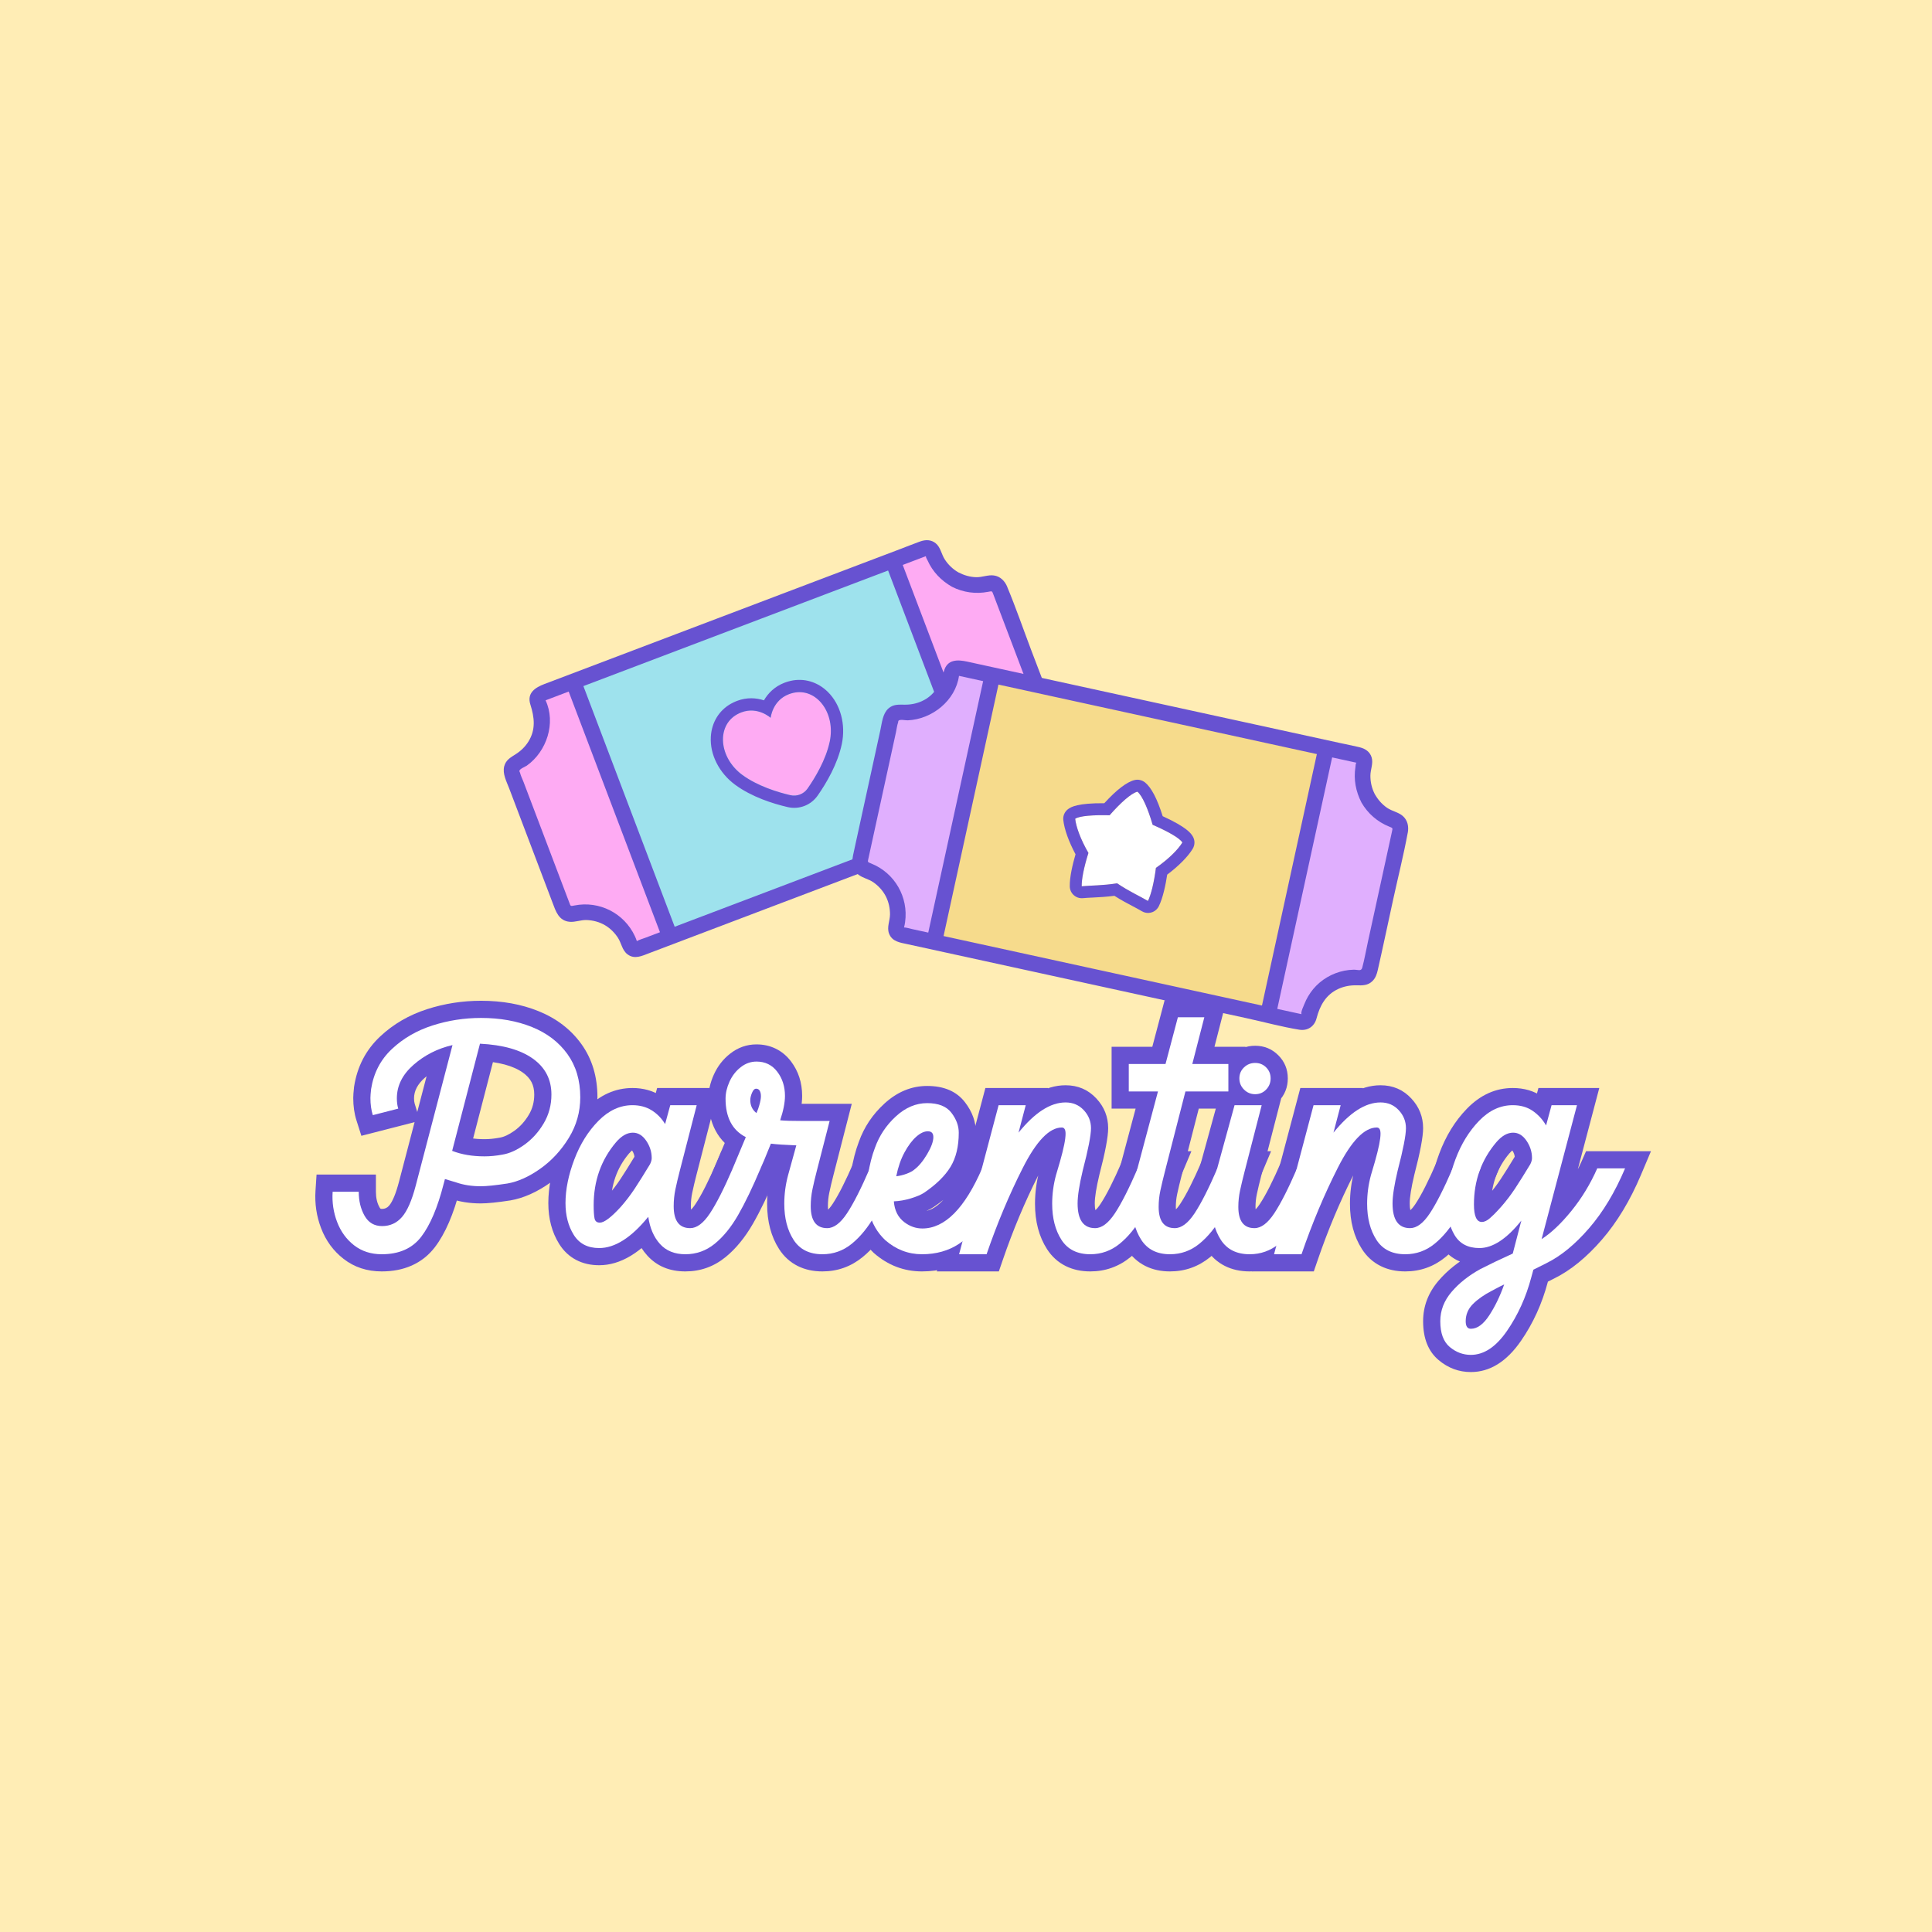 <svg version="1.0" preserveAspectRatio="xMidYMid meet" height="1500" viewBox="0 0 1125 1125" zoomAndPan="magnify" width="1500" xmlns:xlink="http://www.w3.org/1999/xlink" xmlns="http://www.w3.org/2000/svg"><defs><g></g><clipPath id="a86f6ea969"><path clip-rule="nonzero" d="M 300 400 L 387 400 L 387 551 L 300 551 Z M 300 400"></path></clipPath><clipPath id="d8e13c3678"><path clip-rule="nonzero" d="M 277.348 413.324 L 573.27 301.066 L 633.121 458.844 L 337.199 571.102 Z M 277.348 413.324"></path></clipPath><clipPath id="2a366390b7"><path clip-rule="nonzero" d="M 277.348 413.324 L 573.27 301.066 L 633.121 458.844 L 337.199 571.102 Z M 277.348 413.324"></path></clipPath><clipPath id="c1ccc6ad65"><path clip-rule="nonzero" d="M 338 330 L 572 330 L 572 542 L 338 542 Z M 338 330"></path></clipPath><clipPath id="309b86ab25"><path clip-rule="nonzero" d="M 277.348 413.324 L 573.27 301.066 L 633.121 458.844 L 337.199 571.102 Z M 277.348 413.324"></path></clipPath><clipPath id="676ca30836"><path clip-rule="nonzero" d="M 277.348 413.324 L 573.27 301.066 L 633.121 458.844 L 337.199 571.102 Z M 277.348 413.324"></path></clipPath><clipPath id="a1d5794d6b"><path clip-rule="nonzero" d="M 523 321 L 609 321 L 609 471 L 523 471 Z M 523 321"></path></clipPath><clipPath id="e8d98dfa3a"><path clip-rule="nonzero" d="M 277.348 413.324 L 573.27 301.066 L 633.121 458.844 L 337.199 571.102 Z M 277.348 413.324"></path></clipPath><clipPath id="17f3b64391"><path clip-rule="nonzero" d="M 277.348 413.324 L 573.27 301.066 L 633.121 458.844 L 337.199 571.102 Z M 277.348 413.324"></path></clipPath><clipPath id="cb004ebbd9"><path clip-rule="nonzero" d="M 293 314 L 617 314 L 617 558 L 293 558 Z M 293 314"></path></clipPath><clipPath id="2a3909e25d"><path clip-rule="nonzero" d="M 277.348 413.324 L 573.27 301.066 L 633.121 458.844 L 337.199 571.102 Z M 277.348 413.324"></path></clipPath><clipPath id="d3e3a4f47c"><path clip-rule="nonzero" d="M 277.348 413.324 L 573.27 301.066 L 633.121 458.844 L 337.199 571.102 Z M 277.348 413.324"></path></clipPath><clipPath id="c27845562b"><path clip-rule="nonzero" d="M 503 391 L 575 391 L 575 545 L 503 545 Z M 503 391"></path></clipPath><clipPath id="b88f77c66e"><path clip-rule="nonzero" d="M 521.609 376.156 L 830.832 443.652 L 794.844 608.52 L 485.625 541.027 Z M 521.609 376.156"></path></clipPath><clipPath id="2df73ca6b3"><path clip-rule="nonzero" d="M 521.609 376.156 L 830.832 443.652 L 794.844 608.52 L 485.625 541.027 Z M 521.609 376.156"></path></clipPath><clipPath id="1d6169bd11"><path clip-rule="nonzero" d="M 548 397 L 769 397 L 769 587 L 548 587 Z M 548 397"></path></clipPath><clipPath id="8a1e178c3a"><path clip-rule="nonzero" d="M 521.609 376.156 L 830.832 443.652 L 794.844 608.52 L 485.625 541.027 Z M 521.609 376.156"></path></clipPath><clipPath id="f4e9bbbc20"><path clip-rule="nonzero" d="M 521.609 376.156 L 830.832 443.652 L 794.844 608.52 L 485.625 541.027 Z M 521.609 376.156"></path></clipPath><clipPath id="600717d2ce"><path clip-rule="nonzero" d="M 742 439 L 813 439 L 813 593 L 742 593 Z M 742 439"></path></clipPath><clipPath id="70af7504cd"><path clip-rule="nonzero" d="M 521.609 376.156 L 830.832 443.652 L 794.844 608.52 L 485.625 541.027 Z M 521.609 376.156"></path></clipPath><clipPath id="79fd8e8f7e"><path clip-rule="nonzero" d="M 521.609 376.156 L 830.832 443.652 L 794.844 608.52 L 485.625 541.027 Z M 521.609 376.156"></path></clipPath><clipPath id="709bd33d2b"><path clip-rule="nonzero" d="M 496 384 L 820 384 L 820 600 L 496 600 Z M 496 384"></path></clipPath><clipPath id="a6d8928b3e"><path clip-rule="nonzero" d="M 521.609 376.156 L 830.832 443.652 L 794.844 608.52 L 485.625 541.027 Z M 521.609 376.156"></path></clipPath><clipPath id="14a605b1ac"><path clip-rule="nonzero" d="M 521.609 376.156 L 830.832 443.652 L 794.844 608.52 L 485.625 541.027 Z M 521.609 376.156"></path></clipPath><clipPath id="c579ee326f"><path clip-rule="nonzero" d="M 421 403 L 484 403 L 484 464 L 421 464 Z M 421 403"></path></clipPath><clipPath id="ba127184ef"><path clip-rule="nonzero" d="M 406.523 416.742 L 479.375 388.871 L 504.832 455.418 L 431.98 483.289 Z M 406.523 416.742"></path></clipPath><clipPath id="18ef7fd82a"><path clip-rule="nonzero" d="M 406.523 416.742 L 479.375 388.871 L 504.832 455.418 L 431.98 483.289 Z M 406.523 416.742"></path></clipPath><clipPath id="d415a0f0d4"><path clip-rule="nonzero" d="M 406.523 416.742 L 479.375 388.871 L 504.832 455.418 L 431.98 483.289 Z M 406.523 416.742"></path></clipPath><clipPath id="2ef0678731"><path clip-rule="nonzero" d="M 413 395 L 491 395 L 491 471 L 413 471 Z M 413 395"></path></clipPath><clipPath id="9347b47e15"><path clip-rule="nonzero" d="M 406.523 416.742 L 479.375 388.871 L 504.832 455.418 L 431.98 483.289 Z M 406.523 416.742"></path></clipPath><clipPath id="322926094d"><path clip-rule="nonzero" d="M 406.523 416.742 L 479.375 388.871 L 504.832 455.418 L 431.98 483.289 Z M 406.523 416.742"></path></clipPath><clipPath id="30d6fc03cb"><path clip-rule="nonzero" d="M 406.523 416.742 L 479.375 388.871 L 504.832 455.418 L 431.98 483.289 Z M 406.523 416.742"></path></clipPath><clipPath id="7c178dc237"><path clip-rule="nonzero" d="M 626 461 L 689 461 L 689 525 L 626 525 Z M 626 461"></path></clipPath><clipPath id="87ecd4ff0e"><path clip-rule="nonzero" d="M 625.875 445.426 L 702.027 462.289 L 685.652 536.25 L 609.496 519.387 Z M 625.875 445.426"></path></clipPath><clipPath id="17dd280944"><path clip-rule="nonzero" d="M 625.875 445.426 L 702.027 462.289 L 685.652 536.25 L 609.496 519.387 Z M 625.875 445.426"></path></clipPath><clipPath id="0379fef9a8"><path clip-rule="nonzero" d="M 619 454 L 696 454 L 696 532 L 619 532 Z M 619 454"></path></clipPath><clipPath id="e051938797"><path clip-rule="nonzero" d="M 625.875 445.426 L 702.027 462.289 L 685.652 536.25 L 609.496 519.387 Z M 625.875 445.426"></path></clipPath><clipPath id="5c1b14d8ee"><path clip-rule="nonzero" d="M 625.875 445.426 L 702.027 462.289 L 685.652 536.25 L 609.496 519.387 Z M 625.875 445.426"></path></clipPath></defs><rect fill-opacity="1" height="1350" y="-112.5" fill="#ffffff" width="1350" x="-112.5"></rect><rect fill-opacity="1" height="1350" y="-112.5" fill="#ffedb5" width="1350" x="-112.5"></rect><g fill-opacity="1" fill="#6752d1"><g transform="translate(193.694, 730.344)"><g><path d="M 28.598 10 C 20.051 10 12.641 7.566 6.367 2.699 C 0.426 -1.914 -3.945 -7.895 -6.746 -15.238 C -9.395 -22.195 -10.473 -29.469 -9.98 -37.051 L -9.367 -46.398 L 25.199 -46.398 L 25.199 -36.398 C 25.199 -32.824 25.898 -29.801 27.301 -27.328 C 27.551 -26.883 27.758 -26.613 27.918 -26.52 C 28.055 -26.438 28.348 -26.398 28.801 -26.398 C 30.426 -26.398 31.773 -27.02 32.848 -28.254 C 34.891 -30.609 36.852 -35.371 38.723 -42.527 L 60.125 -124.328 L 69.797 -121.797 L 72.047 -112.055 C 65.016 -110.43 58.895 -107.336 53.688 -102.777 C 49.496 -99.102 47.398 -95.109 47.398 -90.797 C 47.398 -89.535 47.52 -88.516 47.758 -87.738 L 50.84 -77.719 L 16.734 -68.961 L 13.871 -77.965 C 12.621 -81.887 12 -86.23 12 -90.996 C 12 -92.434 12.152 -94.535 12.461 -97.301 L 12.484 -97.527 L 12.52 -97.75 C 14.344 -109.34 19.387 -119.02 27.652 -126.785 C 35.348 -134.016 44.477 -139.324 55.039 -142.719 C 65.168 -145.969 75.621 -147.598 86.398 -147.598 C 98.762 -147.598 109.91 -145.586 119.848 -141.566 C 130.363 -137.312 138.684 -130.938 144.809 -122.445 C 151.066 -113.766 154.195 -103.418 154.195 -91.398 C 154.195 -80.98 151.469 -71.336 146.016 -62.461 C 140.832 -54.031 134.387 -47.09 126.672 -41.633 C 118.844 -36.102 111.125 -32.672 103.512 -31.348 C 95.945 -30.18 90.176 -29.598 86.199 -29.598 C 79.883 -29.598 74.066 -30.512 68.746 -32.344 L 72 -41.801 L 69.098 -32.23 L 62.5 -34.23 L 65.398 -43.801 L 75.062 -41.223 L 74.262 -38.223 C 70.477 -23.375 65.57 -12.008 59.543 -4.125 C 55.906 0.629 51.395 4.199 46.004 6.59 C 40.879 8.863 35.078 10 28.598 10 Z M 28.598 -10 C 35.438 -10 40.457 -12.09 43.656 -16.273 C 48.027 -21.992 51.789 -31.023 54.938 -43.375 L 58.402 -56.367 L 75.074 -51.316 L 75.25 -51.254 C 78.461 -50.152 82.113 -49.598 86.199 -49.598 C 89.156 -49.598 93.785 -50.082 100.086 -51.051 C 104.738 -51.859 109.75 -54.164 115.125 -57.965 C 120.609 -61.844 125.227 -66.832 128.977 -72.934 C 132.457 -78.594 134.195 -84.75 134.195 -91.398 C 134.195 -99.109 132.324 -105.562 128.586 -110.746 C 124.711 -116.121 119.297 -120.215 112.348 -123.027 C 104.816 -126.074 96.168 -127.598 86.398 -127.598 C 77.711 -127.598 69.297 -126.289 61.156 -123.676 C 53.453 -121.203 46.852 -117.379 41.348 -112.207 C 36.414 -107.574 33.391 -101.719 32.277 -94.645 L 22.398 -96.199 L 32.34 -95.094 C 32.113 -93.059 32 -91.695 32 -90.996 C 32 -88.301 32.309 -85.977 32.93 -84.031 L 23.398 -80.996 L 20.914 -90.684 L 35.711 -94.484 L 38.199 -84.797 L 28.641 -81.855 C 27.812 -84.547 27.398 -87.527 27.398 -90.797 C 27.398 -101.152 31.77 -110.16 40.508 -117.816 C 48.234 -124.59 57.25 -129.164 67.551 -131.539 L 83.656 -135.258 L 58.074 -37.469 C 55.414 -27.297 52.039 -19.855 47.953 -15.145 C 42.891 -9.316 36.508 -6.398 28.801 -6.398 C 24.719 -6.398 21.043 -7.359 17.777 -9.281 C 14.539 -11.188 11.914 -13.914 9.898 -17.469 C 6.766 -23 5.199 -29.309 5.199 -36.398 L 15.199 -36.398 L 15.199 -26.398 L 0 -26.398 L 0 -36.398 L 9.98 -35.75 C 9.672 -31.066 10.328 -26.602 11.945 -22.359 C 13.414 -18.508 15.641 -15.422 18.633 -13.102 C 21.293 -11.035 24.617 -10 28.598 -10 Z M 73.234 -69.516 C 77.531 -67.836 82.586 -67 88.398 -67 C 91.117 -67 93.98 -67.277 96.977 -67.832 L 97.09 -67.852 L 97.207 -67.871 C 99.793 -68.289 102.68 -69.641 105.875 -71.926 C 109.199 -74.312 112.008 -77.434 114.293 -81.293 C 116.363 -84.789 117.398 -88.691 117.398 -92.996 C 117.398 -95.777 116.867 -98.188 115.812 -100.23 C 114.754 -102.281 113.078 -104.125 110.793 -105.754 C 105.18 -109.754 96.684 -112.039 85.297 -112.609 L 85.797 -122.598 L 95.477 -120.086 L 79.277 -57.688 L 69.598 -60.199 Z M 57.688 -54.113 L 78.164 -132.992 L 86.297 -132.586 C 101.578 -131.82 113.613 -128.305 122.402 -122.039 C 127.316 -118.539 131.039 -114.328 133.582 -109.414 C 136.125 -104.488 137.398 -99.02 137.398 -92.996 C 137.398 -85.039 135.434 -77.742 131.5 -71.102 C 127.789 -64.832 123.129 -59.688 117.52 -55.668 C 111.781 -51.559 106.07 -49.043 100.391 -48.125 L 98.797 -58 L 100.617 -48.164 C 96.418 -47.387 92.344 -47 88.398 -47 C 80.078 -47 72.598 -48.293 65.961 -50.883 Z M 57.688 -54.113"></path></g></g></g><g fill-opacity="1" fill="#6752d1"><g transform="translate(333.89, 730.344)"><g><path d="M 65.199 10 C 55.961 10 48.551 6.898 42.965 0.691 C 38.008 -4.816 34.918 -11.844 33.699 -20.387 L 43.598 -21.801 L 51.359 -15.492 C 39.488 -0.898 27.371 6.398 15 6.398 C 10.035 6.398 5.598 5.383 1.684 3.348 C -2.398 1.223 -5.723 -1.898 -8.285 -6.008 C -12.496 -12.762 -14.602 -20.691 -14.602 -29.801 C -14.602 -38.883 -12.684 -48.492 -8.855 -58.633 C -4.953 -68.957 0.492 -77.656 7.488 -84.73 C 15.445 -92.773 24.418 -96.797 34.398 -96.797 C 40.578 -96.797 46.078 -95.293 50.898 -92.277 C 55.457 -89.43 59.148 -85.648 61.973 -80.941 L 53.398 -75.797 L 43.75 -78.43 L 48.762 -96.797 L 84.703 -96.797 L 71.68 -46.301 C 70.652 -42.32 69.824 -38.805 69.188 -35.758 C 68.66 -33.23 68.398 -30.645 68.398 -28 C 68.398 -26.688 68.5 -25.629 68.699 -24.824 C 68.754 -24.602 68.812 -24.426 68.867 -24.305 L 68.875 -24.289 C 68.855 -24.32 68.828 -24.359 68.797 -24.398 C 68.559 -24.719 68.246 -24.965 67.859 -25.137 C 67.758 -25.184 67.676 -25.211 67.621 -25.223 C 67.703 -25.207 67.828 -25.199 68 -25.199 C 67.766 -25.199 67.566 -25.168 67.402 -25.109 C 67.469 -25.133 67.594 -25.215 67.785 -25.359 C 68.773 -26.098 69.902 -27.422 71.164 -29.324 C 74.633 -34.562 78.785 -42.773 83.617 -53.965 L 86.223 -60 L 124.066 -60 L 118.211 -46.113 C 113.387 -34.668 108.836 -25.234 104.566 -17.812 C 99.883 -9.676 94.562 -3.188 88.609 1.656 C 81.77 7.219 73.969 10 65.199 10 Z M 65.199 -10 C 69.23 -10 72.824 -11.285 75.988 -13.859 C 80.031 -17.145 83.777 -21.789 87.23 -27.789 C 91.094 -34.496 95.277 -43.195 99.781 -53.883 L 108.996 -50 L 108.996 -40 L 92.797 -40 L 92.797 -50 L 101.977 -46.035 C 96.676 -33.758 91.961 -24.504 87.832 -18.273 C 82.055 -9.559 75.445 -5.199 68 -5.199 C 64.984 -5.199 62.23 -5.754 59.738 -6.863 C 56.953 -8.098 54.641 -9.945 52.797 -12.398 C 49.863 -16.312 48.398 -21.512 48.398 -28 C 48.398 -32.02 48.801 -35.965 49.609 -39.84 C 50.309 -43.191 51.211 -47.012 52.316 -51.297 L 62.113 -89.297 L 71.797 -86.797 L 71.797 -76.797 L 56.398 -76.797 L 56.398 -86.797 L 66.047 -84.168 L 56.879 -50.559 L 44.824 -70.652 C 43.648 -72.613 42.141 -74.168 40.301 -75.316 C 38.719 -76.305 36.754 -76.797 34.398 -76.797 C 29.98 -76.797 25.754 -74.754 21.711 -70.668 C 16.707 -65.605 12.754 -59.238 9.855 -51.566 C 6.887 -43.703 5.398 -36.449 5.398 -29.801 C 5.398 -24.508 6.496 -20.105 8.688 -16.59 C 9.32 -15.57 10.066 -14.84 10.914 -14.395 C 11.934 -13.867 13.297 -13.602 15 -13.602 C 17.656 -13.602 20.551 -14.594 23.68 -16.586 C 27.535 -19.039 31.59 -22.879 35.84 -28.109 L 50.266 -45.848 L 53.5 -23.215 C 54.145 -18.688 55.59 -15.18 57.832 -12.691 C 59.445 -10.898 61.902 -10 65.199 -10 Z M 21.801 -28.598 C 21.801 -25.793 21.902 -23.879 22.105 -22.859 C 21.797 -24.395 20.965 -25.711 19.602 -26.809 C 18.285 -27.871 16.887 -28.398 15.398 -28.398 C 14.559 -28.398 13.883 -28.281 13.375 -28.043 C 13.559 -28.129 13.875 -28.344 14.328 -28.684 C 15.867 -29.844 17.832 -31.73 20.215 -34.344 C 22.762 -37.238 25.145 -40.363 27.355 -43.711 C 29.75 -47.332 32.645 -51.953 36.043 -57.574 L 44.598 -52.398 L 35.656 -56.871 C 35.691 -56.941 35.719 -57 35.734 -57.047 C 35.73 -57.035 35.723 -57.012 35.715 -56.977 C 35.637 -56.699 35.598 -56.375 35.598 -56 C 35.598 -57.543 35.109 -59.035 34.133 -60.469 C 33.961 -60.727 33.805 -60.922 33.664 -61.059 L 33.688 -61.059 C 33.977 -60.887 34.277 -60.797 34.598 -60.797 C 34.691 -60.797 34.77 -60.809 34.832 -60.824 C 34.793 -60.812 34.719 -60.777 34.609 -60.715 C 33.98 -60.355 33.242 -59.68 32.391 -58.691 C 25.332 -50.324 21.801 -40.293 21.801 -28.598 Z M 1.801 -28.598 C 1.801 -45.168 6.934 -59.539 17.207 -71.707 C 22.402 -77.77 28.199 -80.797 34.598 -80.797 C 37.984 -80.797 41.121 -79.93 44.012 -78.188 C 46.559 -76.652 48.777 -74.5 50.664 -71.727 C 53.953 -66.895 55.598 -61.652 55.598 -56 C 55.598 -53.359 54.914 -50.668 53.543 -47.926 L 53.363 -47.566 L 53.156 -47.223 C 49.621 -41.379 46.582 -36.531 44.043 -32.688 C 41.324 -28.57 38.305 -24.625 34.984 -20.855 C 31.77 -17.336 28.898 -14.621 26.371 -12.715 C 22.555 -9.84 18.898 -8.398 15.398 -8.398 C 12.18 -8.398 9.395 -9.348 7.047 -11.242 C 4.652 -13.172 3.133 -15.738 2.492 -18.938 C 2.031 -21.254 1.801 -24.473 1.801 -28.598 Z M 1.801 -28.598"></path></g></g></g><g fill-opacity="1" fill="#6752d1"><g transform="translate(427.888, 730.344)"><g><path d="M 51 10 C 45.625 10 40.836 8.949 36.625 6.844 C 32.191 4.625 28.578 1.348 25.789 -2.992 C 21.129 -10.238 18.801 -19.043 18.801 -29.398 C 18.801 -35.879 19.645 -42.273 21.34 -48.59 L 26.16 -66.059 L 35.801 -63.398 L 35.406 -53.406 C 28.305 -53.684 23.07 -54.043 19.707 -54.48 L 21 -64.398 L 30.258 -60.621 L 26.207 -50.695 L 21.324 -39.598 L -16.438 -39.598 L -2.82 -72.066 L 6.398 -68.199 L 1.867 -59.285 C -3.953 -62.246 -8.344 -66.527 -11.297 -72.137 C -14.031 -77.328 -15.398 -83.484 -15.398 -90.598 C -15.398 -95.23 -14.34 -99.902 -12.215 -104.609 C -10.012 -109.5 -6.863 -113.551 -2.777 -116.762 C 1.836 -120.387 6.961 -122.195 12.602 -122.195 C 16.672 -122.195 20.406 -121.367 23.809 -119.711 C 27.246 -118.035 30.191 -115.586 32.652 -112.363 C 37.016 -106.637 39.199 -99.918 39.199 -92.199 C 39.199 -87.25 38.094 -81.461 35.887 -74.836 L 26.398 -78 L 27.445 -87.941 C 29.633 -87.715 33.75 -87.598 39.801 -87.598 L 68.094 -87.598 L 57.484 -46.309 C 56.457 -42.324 55.625 -38.805 54.988 -35.758 C 54.461 -33.23 54.199 -30.645 54.199 -28 C 54.199 -26.688 54.301 -25.629 54.5 -24.824 C 54.555 -24.602 54.613 -24.426 54.668 -24.305 L 54.676 -24.289 C 54.656 -24.32 54.629 -24.359 54.598 -24.398 C 54.359 -24.719 54.047 -24.965 53.66 -25.137 C 53.555 -25.184 53.477 -25.211 53.418 -25.223 C 53.5 -25.207 53.629 -25.199 53.797 -25.199 C 53.566 -25.199 53.367 -25.168 53.203 -25.109 C 53.266 -25.133 53.395 -25.215 53.586 -25.359 C 54.574 -26.098 55.703 -27.422 56.965 -29.324 C 60.434 -34.562 64.586 -42.773 69.418 -53.965 L 72.023 -60 L 109.867 -60 L 104.012 -46.113 C 99.188 -34.668 94.637 -25.234 90.367 -17.812 C 85.684 -9.676 80.363 -3.188 74.406 1.656 C 67.57 7.219 59.766 10 51 10 Z M 51 -10 C 55.031 -10 58.625 -11.285 61.789 -13.859 C 65.832 -17.145 69.578 -21.789 73.031 -27.789 C 76.891 -34.496 81.078 -43.195 85.582 -53.883 L 94.797 -50 L 94.797 -40 L 78.598 -40 L 78.598 -50 L 87.777 -46.035 C 82.477 -33.758 77.762 -24.504 73.633 -18.273 C 67.855 -9.559 61.246 -5.199 53.797 -5.199 C 50.785 -5.199 48.031 -5.754 45.539 -6.863 C 42.754 -8.098 40.441 -9.945 38.598 -12.398 C 35.664 -16.312 34.199 -21.512 34.199 -28 C 34.199 -32.02 34.602 -35.965 35.41 -39.84 C 36.109 -43.191 37.008 -47.008 38.113 -51.289 L 45.512 -80.086 L 55.199 -77.598 L 55.199 -67.598 L 39.801 -67.598 C 33.051 -67.598 28.234 -67.75 25.352 -68.055 L 12.977 -69.355 L 16.914 -81.16 C 18.438 -85.734 19.199 -89.414 19.199 -92.199 C 19.199 -95.41 18.383 -98.09 16.75 -100.234 C 16.207 -100.941 15.637 -101.441 15.043 -101.734 C 14.41 -102.043 13.594 -102.195 12.602 -102.195 C 11.57 -102.195 10.566 -101.809 9.578 -101.035 C 8.062 -99.844 6.875 -98.297 6.016 -96.387 C 5.07 -94.293 4.602 -92.363 4.602 -90.598 C 4.602 -86.781 5.199 -83.734 6.398 -81.457 C 7.375 -79.602 8.887 -78.152 10.934 -77.113 L 19.215 -72.902 L 7.82 -45.73 L -1.398 -49.598 L -1.398 -59.598 L 14.801 -59.598 L 14.801 -49.598 L 5.645 -53.625 L 7.848 -58.625 L 17 -54.598 L 7.742 -58.379 L 14.652 -75.312 L 22.293 -74.312 C 25.059 -73.953 29.691 -73.645 36.191 -73.391 L 48.793 -72.898 L 40.656 -43.406 C 39.418 -38.789 38.801 -34.121 38.801 -29.398 C 38.801 -22.957 40.07 -17.762 42.609 -13.809 C 43.422 -12.547 44.406 -11.625 45.57 -11.043 C 46.965 -10.348 48.773 -10 51 -10 Z M 19 -89.797 C 19 -89.688 19.004 -89.613 19.012 -89.57 C 19 -89.629 18.977 -89.699 18.938 -89.777 C 18.859 -89.945 18.793 -90.051 18.738 -90.09 L 12.602 -82.199 L 3.41 -86.137 C 3.996 -87.512 4.359 -88.477 4.5 -89.023 L 4.547 -89.223 L 4.605 -89.418 C 5 -90.766 5.199 -91.625 5.199 -91.996 C 5.199 -91.527 5.422 -90.914 5.863 -90.16 C 6.527 -89.016 7.461 -88.102 8.664 -87.414 C 9.852 -86.738 11.098 -86.398 12.398 -86.398 C 14.695 -86.398 16.617 -87.176 18.172 -88.727 C 18.703 -89.258 19.055 -89.734 19.23 -90.152 C 19.105 -89.848 19.02 -89.609 18.977 -89.43 C 18.992 -89.492 19 -89.613 19 -89.797 Z M -1 -89.797 C -1 -92.332 -0.41 -95.012 0.77 -97.844 C 1.609 -99.859 2.695 -101.535 4.027 -102.867 C 6.383 -105.223 9.172 -106.398 12.398 -106.398 C 14.637 -106.398 16.699 -105.859 18.586 -104.781 C 20.488 -103.695 22.004 -102.18 23.137 -100.238 C 24.512 -97.879 25.199 -95.133 25.199 -91.996 C 25.199 -89.703 24.73 -86.965 23.793 -83.777 L 14.199 -86.598 L 23.902 -84.172 C 23.504 -82.586 22.801 -80.617 21.793 -78.258 L 16.688 -66.352 L 6.461 -74.305 C 4.008 -76.211 2.141 -78.516 0.863 -81.219 C -0.379 -83.84 -1 -86.699 -1 -89.797 Z M -1 -89.797"></path></g></g></g><g fill-opacity="1" fill="#6752d1"><g transform="translate(507.686, 730.344)"><g><path d="M 29.199 10 C 18.699 10 9.375 6.445 1.227 -0.664 L 1.082 -0.793 L 0.941 -0.926 C -5.16 -6.676 -9.246 -13.773 -11.312 -22.219 C -12.438 -26.719 -13 -31.512 -13 -36.598 C -13 -40.961 -12.676 -44.852 -12.023 -48.27 L -2.199 -46.398 L -12.074 -47.969 C -11.035 -54.523 -9.523 -60.387 -7.539 -65.57 C -4.5 -74.055 0.43 -81.422 7.242 -87.668 C 14.754 -94.555 23.074 -97.996 32.199 -97.996 C 42.02 -97.996 49.363 -94.828 54.23 -88.488 C 58.477 -82.961 60.598 -77.062 60.598 -70.797 C 60.598 -60.934 58.516 -52.566 54.344 -45.707 C 50.391 -39.199 44.285 -33.141 36.02 -27.527 L 35.809 -27.387 C 33.148 -25.68 29.707 -24.191 25.473 -22.922 C 21.34 -21.68 17.254 -20.977 13.215 -20.809 L 12.801 -30.801 L 22.773 -31.547 C 22.945 -29.234 23.688 -27.582 25 -26.598 C 26.422 -25.531 27.887 -25 29.398 -25 C 33.16 -25 36.961 -26.934 40.809 -30.801 C 45.723 -35.742 50.461 -43.469 55.027 -53.98 L 57.641 -60 L 95.539 -60 L 89.594 -46.074 C 84.723 -34.66 79.918 -25.168 75.176 -17.594 C 69.941 -9.238 63.66 -2.629 56.324 2.234 C 48.516 7.41 39.477 10 29.199 10 Z M 29.199 -10 C 35.457 -10 40.812 -11.477 45.273 -14.434 C 50.203 -17.703 54.52 -22.297 58.223 -28.207 C 62.414 -34.898 66.738 -43.469 71.199 -53.926 L 80.398 -50 L 80.398 -40 L 64.199 -40 L 64.199 -50 L 73.371 -46.016 C 61.496 -18.672 46.84 -5 29.398 -5 C 23.445 -5 17.977 -6.867 13 -10.598 C 6.844 -15.215 3.453 -21.699 2.828 -30.051 L 2.055 -40.359 L 12.383 -40.789 C 14.746 -40.891 17.195 -41.316 19.727 -42.078 C 22.16 -42.809 23.914 -43.52 24.992 -44.211 L 30.398 -35.801 L 24.781 -44.07 C 30.648 -48.059 34.805 -52.062 37.254 -56.09 C 39.484 -59.762 40.598 -64.664 40.598 -70.797 C 40.598 -72.535 39.855 -74.371 38.367 -76.309 C 37.504 -77.434 35.445 -77.996 32.199 -77.996 C 28.258 -77.996 24.445 -76.309 20.758 -72.926 C 16.371 -68.906 13.168 -64.074 11.141 -58.426 C 9.656 -54.543 8.5 -50.008 7.676 -44.828 L 7.652 -44.676 L 7.625 -44.527 C 7.207 -42.348 7 -39.703 7 -36.598 C 7 -33.152 7.371 -29.945 8.113 -26.977 C 9.246 -22.359 11.426 -18.523 14.66 -15.477 L 7.801 -8.199 L 14.375 -15.734 C 18.758 -11.91 23.699 -10 29.199 -10 Z M 12.961 -55.32 C 14.301 -55.488 15.566 -55.797 16.754 -56.25 C 17.316 -56.465 17.77 -56.66 18.109 -56.84 C 18.191 -56.887 18.25 -56.922 18.285 -56.945 C 18.238 -56.91 18.172 -56.859 18.09 -56.793 L 18.34 -57.004 L 18.598 -57.199 C 20.199 -58.398 21.863 -60.461 23.586 -63.383 C 24.473 -64.883 25.113 -66.172 25.5 -67.242 C 25.633 -67.609 25.727 -67.918 25.777 -68.168 L 25.801 -68.199 C 25.801 -67.742 25.887 -67.242 26.059 -66.691 C 26.383 -65.656 26.934 -64.727 27.719 -63.895 C 28.559 -63 29.539 -62.355 30.66 -61.961 C 31.34 -61.719 31.988 -61.598 32.598 -61.598 C 33.023 -61.598 33.344 -61.648 33.559 -61.75 C 33.293 -61.625 32.922 -61.352 32.441 -60.926 C 30.918 -59.566 29.367 -57.438 27.789 -54.531 C 26.137 -51.48 24.875 -47.785 24.004 -43.438 L 14.199 -45.398 Z M 15.441 -35.477 L 1.672 -33.754 L 4.395 -47.359 C 5.656 -53.68 7.598 -59.25 10.211 -64.066 C 12.898 -69.027 15.883 -72.961 19.156 -75.871 C 23.449 -79.691 27.93 -81.598 32.598 -81.598 C 36.547 -81.598 39.773 -80.266 42.281 -77.602 C 44.625 -75.109 45.801 -71.977 45.801 -68.199 C 45.801 -63.844 44.137 -58.852 40.812 -53.215 C 37.734 -48.004 34.332 -43.996 30.598 -41.199 L 24.598 -49.199 L 31.105 -41.605 C 29.289 -40.047 26.867 -38.695 23.848 -37.551 C 21.168 -36.531 18.363 -35.84 15.441 -35.477 Z M 15.441 -35.477"></path></g></g></g><g fill-opacity="1" fill="#6752d1"><g transform="translate(573.084, 730.344)"><g><path d="M 8.398 -96.797 L 37.164 -96.797 L 29.672 -68.258 L 20 -70.797 L 12.215 -77.078 C 23.684 -91.293 35.41 -98.398 47.398 -98.398 C 54.562 -98.398 60.531 -95.84 65.309 -90.723 C 69.902 -85.801 72.199 -80.027 72.199 -73.398 C 72.199 -68.41 70.492 -59.367 67.074 -46.273 C 65.289 -38.773 64.398 -33.215 64.398 -29.598 C 64.398 -27.977 64.523 -26.641 64.77 -25.598 C 64.895 -25.059 65.008 -24.723 65.109 -24.578 C 64.945 -24.812 64.707 -25 64.395 -25.148 C 64.301 -25.191 64.23 -25.219 64.184 -25.227 C 64.277 -25.207 64.414 -25.199 64.598 -25.199 C 64.363 -25.199 64.164 -25.168 64.004 -25.109 C 64.066 -25.133 64.195 -25.215 64.383 -25.359 C 65.375 -26.098 66.5 -27.422 67.762 -29.324 C 71.234 -34.562 75.387 -42.773 80.219 -53.965 L 82.824 -60 L 120.668 -60 L 114.812 -46.113 C 109.984 -34.668 105.438 -25.234 101.164 -17.812 C 96.484 -9.676 91.164 -3.188 85.207 1.656 C 78.371 7.219 70.566 10 61.797 10 C 56.426 10 51.633 8.949 47.426 6.844 C 42.988 4.625 39.375 1.348 36.586 -2.992 C 31.93 -10.238 29.598 -19.043 29.598 -29.398 C 29.598 -35.879 30.445 -42.273 32.141 -48.59 L 32.219 -48.879 L 32.312 -49.16 C 32.664 -50.215 33.387 -52.672 34.477 -56.523 C 35.539 -60.273 36.312 -63.352 36.793 -65.758 C 37.195 -67.777 37.398 -69.258 37.398 -70.199 C 37.398 -70.125 37.422 -69.984 37.461 -69.777 C 37.605 -69.082 37.891 -68.383 38.316 -67.684 C 39.062 -66.461 40.082 -65.5 41.371 -64.793 C 42.59 -64.129 43.867 -63.797 45.199 -63.797 C 45.059 -63.797 44.797 -63.695 44.418 -63.496 C 43.508 -63.012 42.473 -62.172 41.316 -60.977 C 38.23 -57.781 34.934 -52.719 31.422 -45.781 C 23.695 -30.527 16.84 -14.184 10.859 3.246 L 8.539 10 L -27.594 10 L 0.703 -96.797 Z M 8.398 -76.797 L 8.398 -86.797 L 18.066 -84.238 L -4.934 2.562 L -14.602 0 L -14.602 -10 L 1.398 -10 L 1.398 0 L -8.059 -3.246 C -1.777 -21.551 5.438 -38.738 13.578 -54.816 C 18 -63.547 22.449 -70.23 26.934 -74.871 C 32.68 -80.824 38.77 -83.797 45.199 -83.797 C 47.266 -83.797 49.184 -83.316 50.949 -82.352 C 52.789 -81.348 54.27 -79.934 55.383 -78.113 C 56.727 -75.914 57.398 -73.273 57.398 -70.199 C 57.398 -67.938 57.066 -65.152 56.406 -61.836 C 55.82 -58.914 54.926 -55.324 53.719 -51.074 C 52.547 -46.926 51.734 -44.18 51.285 -42.836 L 41.801 -46 L 51.457 -43.406 C 50.219 -38.789 49.598 -34.121 49.598 -29.398 C 49.598 -22.957 50.871 -17.762 53.41 -13.809 C 54.223 -12.547 55.207 -11.625 56.371 -11.043 C 57.762 -10.348 59.574 -10 61.797 -10 C 65.828 -10 69.426 -11.285 72.59 -13.859 C 76.633 -17.145 80.379 -21.789 83.832 -27.789 C 87.691 -34.496 91.875 -43.195 96.383 -53.883 L 105.598 -50 L 105.598 -40 L 89.398 -40 L 89.398 -50 L 98.578 -46.035 C 93.277 -33.758 88.562 -24.504 84.434 -18.273 C 78.656 -9.559 72.043 -5.199 64.598 -5.199 C 61.406 -5.199 58.5 -5.816 55.879 -7.051 C 53.016 -8.398 50.652 -10.387 48.789 -13.02 C 45.863 -17.152 44.398 -22.676 44.398 -29.598 C 44.398 -34.781 45.508 -42.023 47.723 -51.324 C 50.707 -62.762 52.199 -70.121 52.199 -73.398 C 52.199 -74.77 51.695 -75.996 50.688 -77.074 C 49.863 -77.957 48.77 -78.398 47.398 -78.398 C 44.957 -78.398 42.273 -77.461 39.355 -75.586 C 35.695 -73.234 31.836 -69.547 27.781 -64.52 L 10.328 -73.336 L 14.527 -89.336 L 24.199 -86.797 L 24.199 -76.797 Z M 8.398 -76.797"></path></g></g></g><g fill-opacity="1" fill="#6752d1"><g transform="translate(663.682, 730.344)"><g><path d="M 17.598 10 C 12.211 10 7.406 8.934 3.184 6.797 C -1.25 4.555 -4.859 1.242 -7.641 -3.137 C -12.281 -10.441 -14.602 -19.262 -14.602 -29.598 C -14.602 -35.945 -13.754 -42.273 -12.059 -48.59 L 0.938 -97.371 L 10.602 -94.797 L 10.602 -84.797 L -16.398 -84.797 L -16.398 -120.797 L 15 -120.797 L 15 -110.797 L 5.332 -113.355 L 14.504 -147.996 L 50.5 -147.996 L 40.285 -108.305 L 30.598 -110.797 L 30.598 -120.797 L 61.598 -120.797 L 61.598 -84.797 L 26.598 -84.797 L 26.598 -94.797 L 36.285 -92.312 L 24.484 -46.312 C 23.32 -41.781 22.418 -38.016 21.781 -35.02 C 21.262 -32.57 21 -30.098 21 -27.598 C 21 -26.363 21.094 -25.371 21.281 -24.625 C 21.332 -24.43 21.379 -24.285 21.426 -24.184 C 21.41 -24.215 21.375 -24.266 21.32 -24.34 C 21.059 -24.688 20.723 -24.949 20.312 -25.129 C 20.199 -25.176 20.113 -25.207 20.047 -25.219 C 20.121 -25.207 20.238 -25.199 20.398 -25.199 C 20.164 -25.199 19.969 -25.168 19.805 -25.109 C 19.867 -25.133 19.996 -25.215 20.184 -25.359 C 21.176 -26.098 22.301 -27.422 23.562 -29.324 C 27.035 -34.562 31.188 -42.773 36.02 -53.965 L 38.625 -60 L 76.469 -60 L 70.613 -46.113 C 65.785 -34.668 61.238 -25.234 56.965 -17.812 C 52.285 -9.676 46.965 -3.188 41.008 1.656 C 34.172 7.219 26.367 10 17.598 10 Z M 17.598 -10 C 21.629 -10 25.227 -11.285 28.391 -13.859 C 32.434 -17.145 36.18 -21.789 39.633 -27.789 C 43.492 -34.496 47.676 -43.195 52.184 -53.883 L 61.398 -50 L 61.398 -40 L 45.199 -40 L 45.199 -50 L 54.379 -46.035 C 49.078 -33.758 44.363 -24.504 40.234 -18.273 C 34.457 -9.559 27.844 -5.199 20.398 -5.199 C 17.434 -5.199 14.719 -5.738 12.262 -6.82 C 9.504 -8.035 7.211 -9.848 5.379 -12.258 C 2.461 -16.109 1 -21.227 1 -27.598 C 1 -31.5 1.406 -35.359 2.219 -39.18 C 2.914 -42.449 3.879 -46.484 5.113 -51.285 L 18.84 -104.797 L 51.598 -104.797 L 51.598 -94.797 L 41.598 -94.797 L 41.598 -110.797 L 51.598 -110.797 L 51.598 -100.797 L 17.699 -100.797 L 27.914 -140.488 L 37.598 -137.996 L 37.598 -127.996 L 22.199 -127.996 L 22.199 -137.996 L 31.867 -135.438 L 22.695 -100.797 L -6.398 -100.797 L -6.398 -110.797 L 3.602 -110.797 L 3.602 -94.797 L -6.398 -94.797 L -6.398 -104.797 L 23.613 -104.797 L 7.258 -43.406 C 6.02 -38.789 5.398 -34.188 5.398 -29.598 C 5.398 -23.137 6.68 -17.891 9.242 -13.863 C 10.059 -12.574 11.051 -11.637 12.215 -11.047 C 13.594 -10.348 15.391 -10 17.598 -10 Z M 17.598 -10"></path></g></g></g><g fill-opacity="1" fill="#6752d1"><g transform="translate(710.08, 730.344)"><g><path d="M 17.598 10 C 12.227 10 7.434 8.949 3.227 6.844 C -1.211 4.625 -4.82 1.348 -7.613 -2.992 C -12.27 -10.238 -14.602 -19.043 -14.602 -29.398 C -14.602 -35.879 -13.754 -42.273 -12.059 -48.59 L 1.176 -96.797 L 37.504 -96.797 L 24.484 -46.301 C 23.32 -41.773 22.418 -38.016 21.781 -35.02 C 21.262 -32.57 21 -30.098 21 -27.598 C 21 -26.363 21.094 -25.371 21.281 -24.625 C 21.332 -24.43 21.379 -24.285 21.426 -24.184 C 21.41 -24.215 21.375 -24.266 21.32 -24.34 C 21.059 -24.688 20.723 -24.949 20.312 -25.129 C 20.199 -25.176 20.113 -25.207 20.047 -25.219 C 20.121 -25.207 20.238 -25.199 20.398 -25.199 C 20.164 -25.199 19.969 -25.168 19.805 -25.109 C 19.867 -25.133 19.996 -25.215 20.184 -25.359 C 21.176 -26.098 22.301 -27.422 23.562 -29.324 C 27.035 -34.562 31.188 -42.773 36.02 -53.965 L 38.625 -60 L 76.469 -60 L 70.613 -46.113 C 65.785 -34.668 61.238 -25.234 56.965 -17.812 C 52.285 -9.676 46.965 -3.188 41.008 1.656 C 34.172 7.219 26.367 10 17.598 10 Z M 17.598 -10 C 21.629 -10 25.227 -11.285 28.391 -13.859 C 32.434 -17.145 36.18 -21.789 39.633 -27.789 C 43.492 -34.496 47.676 -43.195 52.184 -53.883 L 61.398 -50 L 61.398 -40 L 45.199 -40 L 45.199 -50 L 54.379 -46.035 C 49.078 -33.758 44.363 -24.504 40.234 -18.273 C 34.457 -9.559 27.844 -5.199 20.398 -5.199 C 17.434 -5.199 14.719 -5.738 12.262 -6.82 C 9.504 -8.035 7.211 -9.848 5.379 -12.258 C 2.461 -16.109 1 -21.227 1 -27.598 C 1 -31.5 1.406 -35.359 2.219 -39.18 C 2.914 -42.449 3.879 -46.488 5.117 -51.297 L 14.918 -89.297 L 24.598 -86.797 L 24.598 -76.797 L 8.801 -76.797 L 8.801 -86.797 L 18.441 -84.152 L 7.258 -43.406 C 6.02 -38.789 5.398 -34.121 5.398 -29.398 C 5.398 -22.957 6.672 -17.762 9.211 -13.809 C 10.023 -12.547 11.008 -11.625 12.172 -11.043 C 13.562 -10.348 15.375 -10 17.598 -10 Z M 1.602 -102.398 C 1.602 -107.766 3.52 -112.301 7.363 -116 C 11.098 -119.598 15.578 -121.398 20.801 -121.398 C 26.094 -121.398 30.586 -119.555 34.27 -115.867 C 37.957 -112.184 39.801 -107.691 39.801 -102.398 C 39.801 -97.176 38 -92.699 34.402 -88.961 C 30.703 -85.117 26.168 -83.199 20.801 -83.199 C 15.504 -83.199 10.98 -85.074 7.23 -88.828 C 3.477 -92.578 1.602 -97.102 1.602 -102.398 Z M 21.602 -102.398 C 21.602 -102.625 21.523 -102.816 21.371 -102.969 C 21.219 -103.121 21.027 -103.199 20.801 -103.199 C 20.496 -103.199 20.23 -103.078 19.996 -102.836 C 19.863 -102.699 19.801 -102.551 19.801 -102.398 C 19.801 -102.168 19.91 -101.945 20.129 -101.727 C 20.348 -101.508 20.57 -101.398 20.801 -101.398 C 20.953 -101.398 21.102 -101.461 21.234 -101.594 C 21.477 -101.828 21.602 -102.094 21.602 -102.398 Z M 21.602 -102.398"></path></g></g></g><g fill-opacity="1" fill="#6752d1"><g transform="translate(756.479, 730.344)"><g><path d="M 8.398 -96.797 L 37.164 -96.797 L 29.672 -68.258 L 20 -70.797 L 12.215 -77.078 C 23.684 -91.293 35.41 -98.398 47.398 -98.398 C 54.562 -98.398 60.531 -95.84 65.309 -90.723 C 69.902 -85.801 72.199 -80.027 72.199 -73.398 C 72.199 -68.41 70.492 -59.367 67.074 -46.273 C 65.289 -38.773 64.398 -33.215 64.398 -29.598 C 64.398 -27.977 64.523 -26.641 64.77 -25.598 C 64.895 -25.059 65.008 -24.723 65.109 -24.578 C 64.945 -24.812 64.707 -25 64.395 -25.148 C 64.301 -25.191 64.23 -25.219 64.184 -25.227 C 64.277 -25.207 64.414 -25.199 64.598 -25.199 C 64.363 -25.199 64.164 -25.168 64.004 -25.109 C 64.066 -25.133 64.195 -25.215 64.383 -25.359 C 65.375 -26.098 66.5 -27.422 67.762 -29.324 C 71.234 -34.562 75.387 -42.773 80.219 -53.965 L 82.824 -60 L 120.668 -60 L 114.812 -46.113 C 109.984 -34.668 105.438 -25.234 101.164 -17.812 C 96.484 -9.676 91.164 -3.188 85.207 1.656 C 78.371 7.219 70.566 10 61.797 10 C 56.426 10 51.633 8.949 47.426 6.844 C 42.988 4.625 39.375 1.348 36.586 -2.992 C 31.93 -10.238 29.598 -19.043 29.598 -29.398 C 29.598 -35.879 30.445 -42.273 32.141 -48.59 L 32.219 -48.879 L 32.312 -49.16 C 32.664 -50.215 33.387 -52.672 34.477 -56.523 C 35.539 -60.273 36.312 -63.352 36.793 -65.758 C 37.195 -67.777 37.398 -69.258 37.398 -70.199 C 37.398 -70.125 37.422 -69.984 37.461 -69.777 C 37.605 -69.082 37.891 -68.383 38.316 -67.684 C 39.062 -66.461 40.082 -65.5 41.371 -64.793 C 42.59 -64.129 43.867 -63.797 45.199 -63.797 C 45.059 -63.797 44.797 -63.695 44.418 -63.496 C 43.508 -63.012 42.473 -62.172 41.316 -60.977 C 38.23 -57.781 34.934 -52.719 31.422 -45.781 C 23.695 -30.527 16.84 -14.184 10.859 3.246 L 8.539 10 L -27.594 10 L 0.703 -96.797 Z M 8.398 -76.797 L 8.398 -86.797 L 18.066 -84.238 L -4.934 2.562 L -14.602 0 L -14.602 -10 L 1.398 -10 L 1.398 0 L -8.059 -3.246 C -1.777 -21.551 5.438 -38.738 13.578 -54.816 C 18 -63.547 22.449 -70.23 26.934 -74.871 C 32.68 -80.824 38.77 -83.797 45.199 -83.797 C 47.266 -83.797 49.184 -83.316 50.949 -82.352 C 52.789 -81.348 54.27 -79.934 55.383 -78.113 C 56.727 -75.914 57.398 -73.273 57.398 -70.199 C 57.398 -67.938 57.066 -65.152 56.406 -61.836 C 55.82 -58.914 54.926 -55.324 53.719 -51.074 C 52.547 -46.926 51.734 -44.18 51.285 -42.836 L 41.801 -46 L 51.457 -43.406 C 50.219 -38.789 49.598 -34.121 49.598 -29.398 C 49.598 -22.957 50.871 -17.762 53.41 -13.809 C 54.223 -12.547 55.207 -11.625 56.371 -11.043 C 57.762 -10.348 59.574 -10 61.797 -10 C 65.828 -10 69.426 -11.285 72.59 -13.859 C 76.633 -17.145 80.379 -21.789 83.832 -27.789 C 87.691 -34.496 91.875 -43.195 96.383 -53.883 L 105.598 -50 L 105.598 -40 L 89.398 -40 L 89.398 -50 L 98.578 -46.035 C 93.277 -33.758 88.562 -24.504 84.434 -18.273 C 78.656 -9.559 72.043 -5.199 64.598 -5.199 C 61.406 -5.199 58.5 -5.816 55.879 -7.051 C 53.016 -8.398 50.652 -10.387 48.789 -13.02 C 45.863 -17.152 44.398 -22.676 44.398 -29.598 C 44.398 -34.781 45.508 -42.023 47.723 -51.324 C 50.707 -62.762 52.199 -70.121 52.199 -73.398 C 52.199 -74.77 51.695 -75.996 50.688 -77.074 C 49.863 -77.957 48.77 -78.398 47.398 -78.398 C 44.957 -78.398 42.273 -77.461 39.355 -75.586 C 35.695 -73.234 31.836 -69.547 27.781 -64.52 L 10.328 -73.336 L 14.527 -89.336 L 24.199 -86.797 L 24.199 -76.797 Z M 8.398 -76.797"></path></g></g></g><g fill-opacity="1" fill="#6752d1"><g transform="translate(847.077, 730.344)"><g><path d="M 9.398 68.598 C 2.445 68.598 -3.793 66.289 -9.316 61.668 C -15.371 56.605 -18.398 49.047 -18.398 39 C -18.398 30.266 -15.398 22.398 -9.391 15.391 C -4.203 9.336 2.324 4.152 10.188 -0.164 L 10.312 -0.234 L 10.438 -0.297 C 15.777 -3.035 22.184 -6.105 29.66 -9.504 L 33.801 -0.398 L 24.121 -2.922 L 29.121 -22.121 L 38.801 -19.598 L 46.609 -13.352 C 36.074 -0.184 25.336 6.398 14.398 6.398 C 9.426 6.398 5.004 5.387 1.133 3.355 C -2.961 1.211 -6.238 -1.941 -8.703 -6.105 C -12.637 -12.742 -14.602 -20.641 -14.602 -29.801 C -14.602 -39.004 -12.723 -48.633 -8.969 -58.695 C -5.148 -68.93 0.176 -77.582 7.012 -84.648 C 14.844 -92.75 23.773 -96.797 33.801 -96.797 C 40.402 -96.797 46.156 -95.113 51.062 -91.738 C 55.508 -88.684 59.105 -84.77 61.859 -79.996 L 53.199 -75 L 43.547 -77.617 L 48.75 -96.797 L 84.184 -96.797 L 60.266 -6.246 L 50.598 -8.801 L 45.191 -17.211 C 49.891 -20.234 54.906 -25.027 60.23 -31.598 C 65.668 -38.305 70.207 -45.785 73.848 -54.035 L 76.48 -60 L 114.285 -60 L 108.406 -46.102 C 102.129 -31.266 94.582 -18.75 85.762 -8.555 C 76.742 1.867 67.426 9.441 57.812 14.172 L 50.27 17.945 L 45.801 9 L 55.445 11.633 L 54.246 16.031 C 50.895 28.707 45.688 40.156 38.629 50.383 C 30.238 62.527 20.496 68.598 9.398 68.598 Z M 9.398 48.598 C 13.5 48.598 17.758 45.406 22.172 39.016 C 27.91 30.707 32.168 21.293 34.953 10.77 L 37.328 2.055 L 48.984 -3.773 C 56.172 -7.309 63.387 -13.266 70.637 -21.645 C 78.082 -30.246 84.531 -40.996 89.988 -53.895 L 99.199 -50 L 99.199 -40 L 82.996 -40 L 82.996 -50 L 92.148 -45.961 C 87.789 -36.082 82.328 -27.094 75.766 -19 C 69.094 -10.77 62.508 -4.566 56.008 -0.387 L 34.359 13.527 L 61.531 -89.352 L 71.199 -86.797 L 71.199 -76.797 L 56.398 -76.797 L 56.398 -86.797 L 66.051 -84.18 L 56.555 -49.168 L 44.535 -70 C 43.289 -72.16 41.691 -73.914 39.734 -75.258 C 38.238 -76.285 36.262 -76.797 33.801 -76.797 C 29.426 -76.797 25.289 -74.781 21.387 -70.746 C 16.488 -65.68 12.617 -59.332 9.77 -51.703 C 6.855 -43.898 5.398 -36.598 5.398 -29.801 C 5.398 -24.293 6.434 -19.789 8.504 -16.293 C 9.039 -15.391 9.676 -14.746 10.418 -14.355 C 11.379 -13.852 12.707 -13.602 14.398 -13.602 C 16.273 -13.602 18.414 -14.387 20.816 -15.961 C 23.996 -18.047 27.387 -21.34 30.992 -25.848 L 48.477 -17.078 L 42.277 6.73 L 37.938 8.703 C 30.746 11.973 24.621 14.902 19.562 17.496 L 15 8.602 L 19.812 17.367 C 14.074 20.516 9.402 24.195 5.793 28.406 C 2.996 31.668 1.602 35.199 1.602 39 C 1.602 42.816 2.238 45.262 3.516 46.328 C 5.324 47.84 7.285 48.598 9.398 48.598 Z M 16.398 39 C 16.398 39.031 16.398 39.059 16.402 39.078 C 16.402 39.078 16.402 39.07 16.398 39.062 C 16.391 38.961 16.371 38.844 16.34 38.707 C 16.184 38.023 15.875 37.344 15.41 36.664 C 14.668 35.574 13.691 34.73 12.48 34.141 C 11.469 33.645 10.441 33.398 9.398 33.398 C 9.18 33.398 8.984 33.43 8.812 33.492 L 8.773 33.504 C 8.832 33.473 8.902 33.43 8.984 33.367 C 9.781 32.785 10.695 31.707 11.73 30.125 C 14.691 25.598 17.238 20.312 19.371 14.27 L 28.801 17.598 L 32.988 26.68 C 31.484 27.375 30.238 27.996 29.254 28.543 C 27.93 29.277 26.801 29.879 25.871 30.344 C 22.469 32.098 19.734 34.008 17.672 36.07 C 16.824 36.918 16.398 37.895 16.398 39 Z M -3.602 39 C -3.602 32.371 -1.223 26.68 3.527 21.93 C 7.066 18.391 11.531 15.234 16.926 12.457 C 17.598 12.121 18.469 11.652 19.543 11.059 C 20.961 10.27 22.648 9.426 24.609 8.52 L 46.109 -1.402 L 38.23 20.93 C 35.562 28.484 32.309 35.199 28.469 41.07 C 23.098 49.289 16.738 53.398 9.398 53.398 C 7.355 53.398 5.457 52.969 3.695 52.109 C 1.734 51.148 0.133 49.758 -1.113 47.934 C -2.77 45.5 -3.602 42.523 -3.602 39 Z M 21.199 -29 C 21.199 -27.797 21.258 -26.805 21.375 -26.023 C 21.414 -25.766 21.457 -25.555 21.5 -25.395 C 21.508 -25.367 21.512 -25.348 21.516 -25.336 C 21.504 -25.371 21.488 -25.41 21.465 -25.461 C 21.133 -26.195 20.555 -26.871 19.73 -27.48 C 18.539 -28.359 17.23 -28.801 15.801 -28.801 C 15.051 -28.801 14.395 -28.668 13.836 -28.406 C 13.742 -28.363 13.68 -28.328 13.645 -28.305 C 13.703 -28.348 13.789 -28.414 13.895 -28.508 C 15.27 -29.715 16.426 -30.844 17.367 -31.891 C 18.684 -33.352 19.539 -34.281 19.93 -34.672 L 27 -27.598 L 19.492 -34.207 C 22.121 -37.195 24.543 -40.363 26.754 -43.711 C 29.148 -47.332 32.043 -51.953 35.441 -57.574 L 44 -52.398 L 35.055 -56.871 C 35.09 -56.941 35.117 -57 35.137 -57.047 C 35.133 -57.035 35.125 -57.012 35.113 -56.977 C 35.039 -56.699 35 -56.375 35 -56 C 35 -57.543 34.512 -59.035 33.531 -60.469 C 33.359 -60.727 33.203 -60.922 33.066 -61.059 L 33.09 -61.059 C 33.375 -60.887 33.68 -60.797 34 -60.797 C 34.09 -60.797 34.168 -60.809 34.234 -60.824 C 34.191 -60.812 34.117 -60.777 34.012 -60.715 C 33.379 -60.355 32.641 -59.68 31.793 -58.691 C 24.73 -50.324 21.199 -40.43 21.199 -29 Z M 1.199 -29 C 1.199 -45.305 6.336 -59.539 16.605 -71.707 C 21.801 -77.77 27.602 -80.797 34 -80.797 C 37.387 -80.797 40.523 -79.93 43.41 -78.188 C 45.961 -76.652 48.176 -74.5 50.066 -71.727 C 53.355 -66.895 55 -61.652 55 -56 C 55 -53.359 54.312 -50.668 52.941 -47.926 L 52.766 -47.566 L 52.555 -47.223 C 49.02 -41.379 45.984 -36.531 43.441 -32.688 C 40.723 -28.57 37.742 -24.672 34.508 -20.992 L 34.297 -20.754 L 34.07 -20.527 C 33.926 -20.387 33.316 -19.711 32.23 -18.508 C 30.773 -16.887 29.062 -15.215 27.105 -13.492 C 23.551 -10.363 19.781 -8.801 15.801 -8.801 C 12.836 -8.801 10.184 -9.664 7.844 -11.395 C 5.867 -12.855 4.332 -14.801 3.234 -17.238 C 1.879 -20.246 1.199 -24.164 1.199 -29 Z M 1.199 -29"></path></g></g></g><g fill-opacity="1" fill="#ffffff"><g transform="translate(193.694, 730.344)"><g><path d="M 28.598 0 C 22.332 0 16.965 -1.734 12.5 -5.199 C 8.031 -8.668 4.734 -13.199 2.602 -18.801 C 0.465 -24.398 -0.398 -30.266 0 -36.398 L 15.199 -36.398 C 15.199 -31.066 16.332 -26.398 18.598 -22.398 C 20.867 -18.398 24.266 -16.398 28.801 -16.398 C 33.465 -16.398 37.332 -18.168 40.398 -21.699 C 43.465 -25.234 46.133 -31.332 48.398 -40 L 69.797 -121.797 C 61.133 -119.797 53.566 -115.965 47.098 -110.297 C 40.633 -104.629 37.398 -98.133 37.398 -90.797 C 37.398 -88.531 37.664 -86.531 38.199 -84.797 L 23.398 -80.996 C 22.465 -83.93 22 -87.266 22 -90.996 C 22 -92.062 22.133 -93.797 22.398 -96.199 C 23.867 -105.531 27.898 -113.297 34.5 -119.496 C 41.098 -125.695 48.965 -130.262 58.098 -133.195 C 67.23 -136.129 76.664 -137.598 86.398 -137.598 C 97.465 -137.598 107.363 -135.828 116.098 -132.297 C 124.832 -128.762 131.695 -123.531 136.695 -116.598 C 141.695 -109.664 144.195 -101.266 144.195 -91.398 C 144.195 -82.863 141.965 -74.965 137.496 -67.699 C 133.031 -60.434 127.496 -54.465 120.898 -49.797 C 114.297 -45.133 107.93 -42.266 101.797 -41.199 C 94.863 -40.133 89.664 -39.598 86.199 -39.598 C 80.996 -39.598 76.266 -40.332 72 -41.801 L 65.398 -43.801 L 64.598 -40.801 C 61.133 -27.199 56.797 -17 51.598 -10.199 C 46.398 -3.398 38.73 0 28.598 0 Z M 69.598 -60.199 C 75.066 -58.066 81.332 -57 88.398 -57 C 91.73 -57 95.199 -57.332 98.797 -58 C 102.93 -58.664 107.23 -60.598 111.695 -63.797 C 116.164 -67 119.898 -71.133 122.898 -76.199 C 125.898 -81.266 127.398 -86.863 127.398 -92.996 C 127.398 -101.797 123.797 -108.766 116.598 -113.898 C 109.398 -119.031 99.129 -121.93 85.797 -122.598 Z M 69.598 -60.199"></path></g></g></g><g fill-opacity="1" fill="#ffffff"><g transform="translate(333.89, 730.344)"><g><path d="M 65.199 0 C 58.934 0 54 -2 50.398 -6 C 46.801 -10 44.531 -15.266 43.598 -21.801 C 33.734 -9.668 24.199 -3.602 15 -3.602 C 8.332 -3.602 3.398 -6.168 0.199 -11.301 C -3 -16.434 -4.602 -22.598 -4.602 -29.801 C -4.602 -37.664 -2.898 -46.098 0.5 -55.098 C 3.898 -64.098 8.602 -71.633 14.602 -77.699 C 20.598 -83.766 27.199 -86.797 34.398 -86.797 C 38.664 -86.797 42.398 -85.797 45.598 -83.797 C 48.797 -81.797 51.398 -79.133 53.398 -75.797 L 56.398 -86.797 L 71.797 -86.797 L 62 -48.797 C 60.934 -44.664 60.066 -41 59.398 -37.801 C 58.73 -34.598 58.398 -31.332 58.398 -28 C 58.398 -19.465 61.598 -15.199 68 -15.199 C 71.863 -15.199 75.699 -18.066 79.496 -23.801 C 83.297 -29.531 87.73 -38.266 92.797 -50 L 108.996 -50 C 104.332 -38.934 99.965 -29.867 95.898 -22.801 C 91.832 -15.734 87.297 -10.168 82.297 -6.102 C 77.297 -2.035 71.598 0 65.199 0 Z M 11.801 -28.598 C 11.801 -25.133 11.965 -22.566 12.301 -20.898 C 12.633 -19.234 13.668 -18.398 15.398 -18.398 C 17.934 -18.398 22 -21.465 27.598 -27.598 C 30.531 -30.934 33.234 -34.465 35.699 -38.199 C 38.164 -41.934 41.133 -46.664 44.598 -52.398 C 45.266 -53.73 45.598 -54.934 45.598 -56 C 45.598 -59.598 44.531 -62.965 42.398 -66.098 C 40.266 -69.23 37.664 -70.797 34.598 -70.797 C 31.266 -70.797 28 -68.93 24.801 -65.199 C 16.133 -54.934 11.801 -42.73 11.801 -28.598 Z M 11.801 -28.598"></path></g></g></g><g fill-opacity="1" fill="#ffffff"><g transform="translate(427.888, 730.344)"><g><path d="M 51 0 C 43.398 0 37.801 -2.801 34.199 -8.398 C 30.598 -14 28.801 -21 28.801 -29.398 C 28.801 -35 29.531 -40.531 31 -46 L 35.801 -63.398 C 29 -63.664 24.066 -64 21 -64.398 L 17 -54.598 L 14.801 -49.598 L -1.398 -49.598 L 6.398 -68.199 C -1.465 -72.199 -5.398 -79.664 -5.398 -90.598 C -5.398 -93.797 -4.633 -97.098 -3.102 -100.496 C -1.566 -103.898 0.602 -106.699 3.398 -108.898 C 6.199 -111.098 9.266 -112.195 12.602 -112.195 C 17.668 -112.195 21.699 -110.23 24.699 -106.297 C 27.699 -102.363 29.199 -97.664 29.199 -92.199 C 29.199 -88.332 28.266 -83.598 26.398 -78 C 28.934 -77.73 33.398 -77.598 39.801 -77.598 L 55.199 -77.598 L 47.797 -48.797 C 46.73 -44.664 45.867 -41 45.199 -37.801 C 44.531 -34.598 44.199 -31.332 44.199 -28 C 44.199 -19.465 47.398 -15.199 53.797 -15.199 C 57.664 -15.199 61.5 -18.066 65.297 -23.801 C 69.098 -29.531 73.531 -38.266 78.598 -50 L 94.797 -50 C 90.133 -38.934 85.766 -29.867 81.699 -22.801 C 77.633 -15.734 73.098 -10.168 68.098 -6.102 C 63.098 -2.035 57.398 0 51 0 Z M 9 -89.797 C 9 -86.598 10.199 -84.066 12.602 -82.199 C 13.398 -84.066 13.934 -85.531 14.199 -86.598 C 14.867 -88.863 15.199 -90.664 15.199 -91.996 C 15.199 -93.332 14.965 -94.398 14.5 -95.199 C 14.031 -95.996 13.332 -96.398 12.398 -96.398 C 11.465 -96.398 10.668 -95.598 10 -93.996 C 9.332 -92.398 9 -90.996 9 -89.797 Z M 9 -89.797"></path></g></g></g><g fill-opacity="1" fill="#ffffff"><g transform="translate(507.686, 730.344)"><g><path d="M 29.199 0 C 21.199 0 14.066 -2.734 7.801 -8.199 C 3.133 -12.602 0 -18.066 -1.602 -24.598 C -2.535 -28.332 -3 -32.332 -3 -36.598 C -3 -40.332 -2.734 -43.598 -2.199 -46.398 C -1.266 -52.266 0.066 -57.465 1.801 -62 C 4.332 -69.066 8.398 -75.164 14 -80.297 C 19.598 -85.43 25.668 -87.996 32.199 -87.996 C 38.73 -87.996 43.434 -86.133 46.301 -82.398 C 49.164 -78.664 50.598 -74.797 50.598 -70.797 C 50.598 -62.797 49 -56.164 45.801 -50.898 C 42.598 -45.633 37.465 -40.598 30.398 -35.801 C 28.531 -34.598 25.934 -33.5 22.598 -32.5 C 19.266 -31.5 16 -30.934 12.801 -30.801 C 13.199 -25.465 15.266 -21.398 19 -18.598 C 22.199 -16.199 25.668 -15 29.398 -15 C 42.465 -15 54.066 -26.664 64.199 -50 L 80.398 -50 C 75.73 -39.066 71.164 -30.031 66.699 -22.898 C 62.23 -15.766 56.934 -10.168 50.797 -6.102 C 44.664 -2.035 37.465 0 29.199 0 Z M 14.199 -45.398 C 16.332 -45.664 18.367 -46.164 20.301 -46.898 C 22.234 -47.633 23.668 -48.398 24.598 -49.199 C 27.266 -51.199 29.801 -54.23 32.199 -58.297 C 34.598 -62.363 35.801 -65.664 35.801 -68.199 C 35.801 -70.465 34.734 -71.598 32.598 -71.598 C 30.465 -71.598 28.199 -70.531 25.801 -68.398 C 23.398 -66.266 21.133 -63.23 19 -59.297 C 16.867 -55.367 15.266 -50.73 14.199 -45.398 Z M 14.199 -45.398"></path></g></g></g><g fill-opacity="1" fill="#ffffff"><g transform="translate(573.084, 730.344)"><g><path d="M 8.398 -86.797 L 24.199 -86.797 L 20 -70.797 C 29.465 -82.531 38.598 -88.398 47.398 -88.398 C 51.664 -88.398 55.199 -86.898 58 -83.898 C 60.797 -80.898 62.199 -77.398 62.199 -73.398 C 62.199 -69.266 60.598 -61.066 57.398 -48.797 C 55.398 -40.398 54.398 -34 54.398 -29.598 C 54.398 -20 57.797 -15.199 64.598 -15.199 C 68.465 -15.199 72.297 -18.066 76.098 -23.801 C 79.898 -29.531 84.332 -38.266 89.398 -50 L 105.598 -50 C 100.93 -38.934 96.562 -29.867 92.496 -22.801 C 88.43 -15.734 83.898 -10.168 78.898 -6.102 C 73.898 -2.035 68.199 0 61.797 0 C 54.199 0 48.598 -2.801 45 -8.398 C 41.398 -14 39.598 -21 39.598 -29.398 C 39.598 -35 40.332 -40.531 41.801 -46 C 42.199 -47.199 42.965 -49.797 44.098 -53.797 C 45.23 -57.797 46.066 -61.133 46.598 -63.797 C 47.133 -66.465 47.398 -68.598 47.398 -70.199 C 47.398 -72.598 46.664 -73.797 45.199 -73.797 C 38 -73.797 30.434 -65.965 22.5 -50.297 C 14.566 -34.633 7.531 -17.867 1.398 0 L -14.602 0 Z M 8.398 -86.797"></path></g></g></g><g fill-opacity="1" fill="#ffffff"><g transform="translate(663.682, 730.344)"><g><path d="M 17.598 0 C 10 0 4.398 -2.832 0.801 -8.5 C -2.801 -14.168 -4.602 -21.199 -4.602 -29.598 C -4.602 -35.066 -3.867 -40.531 -2.398 -46 L 10.602 -94.797 L -6.398 -94.797 L -6.398 -110.797 L 15 -110.797 L 22.199 -137.996 L 37.598 -137.996 L 30.598 -110.797 L 51.598 -110.797 L 51.598 -94.797 L 26.598 -94.797 L 14.801 -48.797 C 13.602 -44.133 12.668 -40.23 12 -37.098 C 11.332 -33.965 11 -30.801 11 -27.598 C 11 -19.332 14.133 -15.199 20.398 -15.199 C 24.266 -15.199 28.098 -18.066 31.898 -23.801 C 35.699 -29.531 40.133 -38.266 45.199 -50 L 61.398 -50 C 56.73 -38.934 52.367 -29.867 48.297 -22.801 C 44.23 -15.734 39.699 -10.168 34.699 -6.102 C 29.699 -2.035 24 0 17.598 0 Z M 17.598 0"></path></g></g></g><g fill-opacity="1" fill="#ffffff"><g transform="translate(710.08, 730.344)"><g><path d="M 17.598 0 C 10 0 4.398 -2.801 0.801 -8.398 C -2.801 -14 -4.602 -21 -4.602 -29.398 C -4.602 -35 -3.867 -40.531 -2.398 -46 L 8.801 -86.797 L 24.598 -86.797 L 14.801 -48.797 C 13.602 -44.133 12.668 -40.23 12 -37.098 C 11.332 -33.965 11 -30.801 11 -27.598 C 11 -19.332 14.133 -15.199 20.398 -15.199 C 24.266 -15.199 28.098 -18.066 31.898 -23.801 C 35.699 -29.531 40.133 -38.266 45.199 -50 L 61.398 -50 C 56.73 -38.934 52.367 -29.867 48.297 -22.801 C 44.23 -15.734 39.699 -10.168 34.699 -6.102 C 29.699 -2.035 24 0 17.598 0 Z M 11.602 -102.398 C 11.602 -104.93 12.5 -107.062 14.301 -108.797 C 16.098 -110.531 18.266 -111.398 20.801 -111.398 C 23.332 -111.398 25.465 -110.531 27.199 -108.797 C 28.934 -107.062 29.801 -104.93 29.801 -102.398 C 29.801 -99.863 28.934 -97.699 27.199 -95.898 C 25.465 -94.098 23.332 -93.199 20.801 -93.199 C 18.266 -93.199 16.098 -94.098 14.301 -95.898 C 12.5 -97.699 11.602 -99.863 11.602 -102.398 Z M 11.602 -102.398"></path></g></g></g><g fill-opacity="1" fill="#ffffff"><g transform="translate(756.479, 730.344)"><g><path d="M 8.398 -86.797 L 24.199 -86.797 L 20 -70.797 C 29.465 -82.531 38.598 -88.398 47.398 -88.398 C 51.664 -88.398 55.199 -86.898 58 -83.898 C 60.797 -80.898 62.199 -77.398 62.199 -73.398 C 62.199 -69.266 60.598 -61.066 57.398 -48.797 C 55.398 -40.398 54.398 -34 54.398 -29.598 C 54.398 -20 57.797 -15.199 64.598 -15.199 C 68.465 -15.199 72.297 -18.066 76.098 -23.801 C 79.898 -29.531 84.332 -38.266 89.398 -50 L 105.598 -50 C 100.93 -38.934 96.562 -29.867 92.496 -22.801 C 88.43 -15.734 83.898 -10.168 78.898 -6.102 C 73.898 -2.035 68.199 0 61.797 0 C 54.199 0 48.598 -2.801 45 -8.398 C 41.398 -14 39.598 -21 39.598 -29.398 C 39.598 -35 40.332 -40.531 41.801 -46 C 42.199 -47.199 42.965 -49.797 44.098 -53.797 C 45.23 -57.797 46.066 -61.133 46.598 -63.797 C 47.133 -66.465 47.398 -68.598 47.398 -70.199 C 47.398 -72.598 46.664 -73.797 45.199 -73.797 C 38 -73.797 30.434 -65.965 22.5 -50.297 C 14.566 -34.633 7.531 -17.867 1.398 0 L -14.602 0 Z M 8.398 -86.797"></path></g></g></g><g fill-opacity="1" fill="#ffffff"><g transform="translate(847.077, 730.344)"><g><path d="M 9.398 58.598 C 4.867 58.598 0.766 57.066 -2.898 54 C -6.566 50.934 -8.398 45.934 -8.398 39 C -8.398 32.734 -6.199 27.031 -1.801 21.898 C 2.602 16.766 8.199 12.332 15 8.602 C 20.199 5.934 26.465 2.934 33.801 -0.398 L 38.801 -19.598 C 30.266 -8.934 22.133 -3.602 14.398 -3.602 C 7.734 -3.602 2.898 -6.133 -0.102 -11.199 C -3.102 -16.266 -4.602 -22.465 -4.602 -29.801 C -4.602 -37.801 -2.934 -46.266 0.398 -55.199 C 3.734 -64.133 8.332 -71.633 14.199 -77.699 C 20.066 -83.766 26.598 -86.797 33.801 -86.797 C 38.332 -86.797 42.199 -85.699 45.398 -83.496 C 48.598 -81.297 51.199 -78.465 53.199 -75 L 56.398 -86.797 L 71.199 -86.797 L 50.598 -8.801 C 56.199 -12.398 62 -17.898 68 -25.301 C 74 -32.699 78.996 -40.934 82.996 -50 L 99.199 -50 C 93.332 -36.133 86.332 -24.5 78.199 -15.102 C 70.066 -5.699 61.797 1.066 53.398 5.199 L 45.801 9 L 44.598 13.398 C 41.531 25 36.801 35.434 30.398 44.699 C 24 53.965 17 58.598 9.398 58.598 Z M 6.398 39 C 6.398 41.934 7.398 43.398 9.398 43.398 C 13.133 43.398 16.699 40.801 20.098 35.598 C 23.5 30.398 26.398 24.398 28.801 17.598 C 27.066 18.398 25.598 19.133 24.398 19.801 C 23.199 20.465 22.199 21 21.398 21.398 C 17 23.668 13.398 26.199 10.602 29 C 7.801 31.801 6.398 35.133 6.398 39 Z M 11.199 -29 C 11.199 -22.199 12.734 -18.801 15.801 -18.801 C 17.266 -18.801 18.832 -19.531 20.5 -21 C 22.168 -22.465 23.598 -23.867 24.801 -25.199 C 26 -26.531 26.734 -27.332 27 -27.598 C 29.934 -30.934 32.633 -34.465 35.098 -38.199 C 37.566 -41.934 40.531 -46.664 44 -52.398 C 44.664 -53.73 45 -54.934 45 -56 C 45 -59.598 43.934 -62.965 41.801 -66.098 C 39.664 -69.23 37.066 -70.797 34 -70.797 C 30.664 -70.797 27.398 -68.93 24.199 -65.199 C 15.531 -54.934 11.199 -42.867 11.199 -29 Z M 11.199 -29"></path></g></g></g><g clip-path="url(#a86f6ea969)"><g clip-path="url(#d8e13c3678)"><g clip-path="url(#2a366390b7)"><path fill-rule="nonzero" fill-opacity="1" d="M 315.648 406.977 L 316.344 408.473 C 322 420.539 317.43 436.418 305.984 444.574 C 305.703 444.777 305.258 444.977 304.797 445.219 C 303.078 446.098 301.113 447.105 300.992 448.848 C 300.957 449.445 301.199 449.91 301.395 450.258 C 301.711 451.605 302.254 452.867 302.797 454.125 C 303.016 454.695 303.285 455.246 303.504 455.812 L 330.387 526.68 C 331.348 529.215 332.316 529.273 334.926 528.77 C 348.617 526.02 362.375 532.992 368.363 545.68 C 368.871 546.762 369.246 547.66 369.492 548.48 L 370.098 550.078 C 370.098 550.078 371.961 549.238 371.961 549.238 C 372.844 548.809 373.82 548.469 374.785 548.168 C 375.297 547.973 375.82 547.809 376.305 547.625 L 386.363 543.809 L 332.102 400.766 L 315.688 406.992 Z M 315.648 406.977" fill="#feabf3"></path></g></g></g><g clip-path="url(#c1ccc6ad65)"><g clip-path="url(#309b86ab25)"><g clip-path="url(#676ca30836)"><path fill-rule="nonzero" fill-opacity="1" d="M 338.27 398.816 L 517.84 330.695 L 571.812 472.969 L 392.242 541.09 Z M 338.27 398.816" fill="#9ee2ed"></path></g></g></g><g clip-path="url(#a1d5794d6b)"><g clip-path="url(#e8d98dfa3a)"><g clip-path="url(#17f3b64391)"><path fill-rule="nonzero" fill-opacity="1" d="M 605.047 411.762 C 604.453 410.195 603.789 408.621 603.195 407.055 L 579.719 345.164 C 578.746 342.598 577.816 342.559 575.176 343.074 C 568.258 344.426 561.312 343.477 555.125 340.312 C 548.883 336.75 544.305 331.805 541.496 325.602 C 541.418 325.402 541.273 325.195 541.148 324.949 C 541.012 324.676 540.742 324.227 540.707 324.043 L 540.707 321.633 L 523.723 328.074 C 523.723 328.074 577.422 469.633 577.422 469.633 L 578.137 470.992 L 592.41 465.578 L 595.102 464.426 L 593.258 462.746 C 592.793 462.207 592.328 459.516 592.184 458.621 C 592.113 458.258 592.051 457.926 592.031 457.703 C 591.703 456.066 591.5 454.582 591.457 453.098 C 591.336 449.688 591.715 446.383 592.629 443.297 C 594.594 436.621 598.812 430.816 604.547 426.945 C 605.062 426.586 605.566 426.363 606.027 426.121 C 607.383 425.477 609.602 424.375 608.621 421.355 C 607.555 418.113 606.266 414.887 605.047 411.762 Z M 605.047 411.762" fill="#feabf3"></path></g></g></g><g clip-path="url(#cb004ebbd9)"><g clip-path="url(#2a3909e25d)"><g clip-path="url(#d3e3a4f47c)"><path fill-rule="nonzero" fill-opacity="1" d="M 586.52 341.703 C 585.121 338.355 582.52 335.625 578.766 335.094 C 575.391 334.613 572 336.16 568.555 336.102 C 564.809 336.023 561.352 334.984 558.07 333.297 C 554.82 331.434 552.102 328.816 550.09 325.664 C 548.176 322.676 547.703 318.684 544.871 316.367 C 542.266 314.227 539.148 314.172 536.082 315.203 C 532.41 316.434 528.844 317.949 525.227 319.324 L 316.992 398.316 C 311.805 400.285 306.68 403.438 308.816 410.188 C 311.203 417.691 312.086 424.82 307.656 431.879 C 305.828 434.789 303.305 437.246 300.391 439.102 C 297.355 441.066 294.613 442.434 293.602 446.207 C 292.477 450.547 295.02 455.188 296.52 459.148 L 321.676 525.453 C 323.598 530.523 325.277 536.242 331.801 536.77 C 334.996 537.023 338.16 535.66 341.414 535.73 C 345.266 535.832 349.148 536.871 352.441 538.848 C 355.438 540.645 357.973 543.203 359.867 546.133 C 361.863 549.254 362.305 553.422 365.426 555.727 C 369.516 558.77 373.73 556.652 377.777 555.117 L 566.922 483.363 C 576.609 479.688 586.664 476.461 596.156 472.273 C 600.688 470.293 602.559 465.867 600.98 461.188 C 598.551 453.926 597.996 446.703 602.273 439.934 C 604.23 436.844 606.941 434.281 610.035 432.391 C 613.047 430.531 615.633 428.93 616.438 425.203 C 616.945 422.762 616.371 420.566 615.547 418.305 C 610.656 405.07 605.527 391.891 600.512 378.672 C 595.844 366.359 591.551 353.844 586.48 341.684 Z M 371.211 547.859 C 371.211 547.859 370.984 547.945 370.84 548 C 370.52 546.98 370.074 545.977 369.648 545.031 C 363.406 531.754 348.977 524.387 334.547 527.25 C 332.129 527.746 332.297 527.68 331.574 525.773 L 304.82 455.25 C 304.16 453.512 303.211 451.688 302.789 449.891 C 302.719 449.625 302.406 449.223 302.434 448.953 C 302.535 447.676 305.73 446.559 306.809 445.793 C 318.324 437.578 323.84 421.012 317.688 407.801 C 317.973 407.691 318.23 407.594 318.484 407.496 L 331.137 402.695 L 384.297 542.832 L 375.664 546.105 C 374.184 546.668 372.617 547.098 371.191 547.805 Z M 492.141 501.984 L 392.867 539.645 L 339.707 399.512 L 517.141 332.203 L 570.301 472.336 L 492.168 501.977 Z M 592.566 464.184 C 592.66 464.344 592.551 464.316 592.566 464.184 Z M 607.148 421.852 C 607.969 424.277 605.75 424.273 603.648 425.688 C 597.66 429.754 593.168 435.953 591.109 442.898 C 590.125 446.234 589.734 449.676 589.887 453.172 C 589.953 454.809 590.176 456.418 590.492 458.027 C 590.742 459.203 591.199 463.07 592.227 463.887 C 592.246 463.945 592.277 463.934 592.328 463.98 C 592.07 464.078 591.812 464.176 591.559 464.273 L 578.82 469.102 L 525.66 328.969 L 527.055 328.441 C 530.875 326.992 534.949 325.445 538.852 323.965 C 538.965 323.922 539.082 323.879 539.195 323.836 C 539.203 323.863 539.215 323.891 539.18 323.969 C 539.062 324.602 539.816 325.652 540.086 326.27 C 543.078 332.953 548.012 338.059 554.344 341.688 C 560.883 345.008 568.273 346.016 575.43 344.605 C 577.766 344.145 577.66 344.121 578.359 345.973 L 601.754 407.633 C 603.547 412.363 605.551 417.047 607.148 421.852 Z M 607.148 421.852" fill="#6752d1"></path></g></g></g><g clip-path="url(#c27845562b)"><g clip-path="url(#b88f77c66e)"><g clip-path="url(#2df73ca6b3)"><path fill-rule="nonzero" fill-opacity="1" d="M 557.168 391.746 L 556.934 393.383 C 555.086 406.578 542.586 417.387 528.547 417.973 C 528.199 417.992 527.719 417.918 527.199 417.867 C 525.277 417.664 523.082 417.434 522.027 418.828 C 521.672 419.312 521.621 419.832 521.598 420.23 C 521.125 421.531 520.895 422.883 520.66 424.238 C 520.531 424.832 520.461 425.441 520.328 426.035 L 504.168 500.086 C 503.59 502.734 504.367 503.312 506.832 504.316 C 519.801 509.488 527.523 522.84 525.613 536.738 C 525.449 537.922 525.27 538.879 525.027 539.699 L 524.664 541.367 C 524.664 541.367 526.688 541.684 526.688 541.684 C 527.656 541.801 528.664 542.055 529.633 542.328 C 530.168 542.445 530.699 542.59 531.203 542.703 L 541.715 544.996 L 574.34 395.527 L 557.191 391.785 Z M 557.168 391.746" fill="#e0affe"></path></g></g></g><g clip-path="url(#1d6169bd11)"><g clip-path="url(#8a1e178c3a)"><g clip-path="url(#f4e9bbbc20)"><path fill-rule="nonzero" fill-opacity="1" d="M 580.574 397.262 L 768.215 438.219 L 735.766 586.883 L 548.125 545.926 Z M 580.574 397.262" fill="#f6db8c"></path></g></g></g><g clip-path="url(#600717d2ce)"><g clip-path="url(#70af7504cd)"><g clip-path="url(#79fd8e8f7e)"><path fill-rule="nonzero" fill-opacity="1" d="M 797.023 553.746 C 797.383 552.109 797.684 550.43 798.043 548.789 L 812.16 484.121 C 812.742 481.441 811.988 480.902 809.496 479.891 C 802.961 477.246 797.66 472.656 794.203 466.633 C 790.918 460.238 789.781 453.594 790.812 446.863 C 790.859 446.656 790.852 446.406 790.879 446.129 C 790.914 445.824 790.938 445.301 791.004 445.129 L 792.32 443.105 L 774.574 439.234 C 774.574 439.234 742.285 587.152 742.285 587.152 L 742.141 588.68 L 757.059 591.938 L 759.941 592.441 L 759.316 590.027 C 759.219 589.32 760.297 586.812 760.664 585.984 C 760.801 585.641 760.934 585.328 761.039 585.133 C 761.656 583.582 762.297 582.227 763.07 580.961 C 764.832 578.039 766.953 575.473 769.402 573.391 C 774.695 568.867 781.398 566.305 788.316 566.195 C 788.945 566.176 789.488 566.262 790.008 566.312 C 791.492 566.512 793.957 566.801 794.781 563.738 C 795.656 560.434 796.34 557.027 797.023 553.746 Z M 797.023 553.746" fill="#e0affe"></path></g></g></g><g clip-path="url(#709bd33d2b)"><g clip-path="url(#a6d8928b3e)"><g clip-path="url(#14a605b1ac)"><path fill-rule="nonzero" fill-opacity="1" d="M 819.746 484.934 C 820.402 481.363 819.715 477.66 816.859 475.164 C 814.293 472.918 810.605 472.363 807.754 470.434 C 804.66 468.32 802.328 465.566 800.5 462.359 C 798.797 459.023 797.945 455.348 797.98 451.609 C 798.008 448.059 799.793 444.457 798.68 440.969 C 797.668 437.754 795.086 436.004 791.957 435.199 C 788.207 434.223 784.395 433.547 780.613 432.723 L 563.02 385.227 C 557.602 384.043 551.586 383.887 549.688 390.707 C 547.594 398.301 544.441 404.754 536.875 408.25 C 533.754 409.688 530.301 410.371 526.844 410.332 C 523.23 410.324 520.188 409.973 517.277 412.582 C 513.969 415.602 513.562 420.879 512.66 425.016 L 497.539 494.301 C 496.379 499.602 494.668 505.312 499.844 509.312 C 502.383 511.27 505.777 511.855 508.465 513.688 C 511.637 515.879 514.324 518.867 516.004 522.32 C 517.531 525.461 518.258 528.988 518.246 532.48 C 518.215 536.184 516.309 539.918 517.668 543.551 C 519.434 548.336 524.121 548.859 528.348 549.781 L 725.992 592.922 C 736.117 595.133 746.301 597.918 756.543 599.59 C 761.418 600.406 765.402 597.719 766.633 592.934 C 768.562 585.527 772.039 579.172 779.32 575.836 C 782.645 574.312 786.316 573.648 789.941 573.754 C 793.48 573.84 796.52 573.91 799.227 571.227 C 800.988 569.457 801.707 567.309 802.25 564.961 C 805.379 551.203 808.273 537.359 811.289 523.547 C 814.098 510.684 817.332 497.852 819.727 484.898 Z M 526.809 540.121 C 526.809 540.121 526.57 540.066 526.422 540.035 C 526.707 539.008 526.883 537.922 527.043 536.895 C 529.062 522.363 520.992 508.312 507.34 502.836 C 505.043 501.93 505.223 501.969 505.656 499.973 L 521.742 426.281 C 522.141 424.465 522.336 422.418 522.965 420.684 C 523.051 420.422 523.008 419.914 523.18 419.703 C 523.961 418.688 527.246 419.5 528.57 419.445 C 542.703 418.848 556.367 407.98 558.426 393.551 C 558.723 393.617 558.992 393.676 559.262 393.734 L 572.48 396.617 L 540.52 543.051 L 531.496 541.082 C 529.949 540.742 528.402 540.25 526.82 540.059 Z M 653.172 567.703 L 549.438 545.059 L 581.398 398.629 L 766.805 439.098 L 734.844 585.527 L 653.203 567.707 Z M 757.949 590.852 C 757.941 591.039 757.863 590.957 757.949 590.852 Z M 793.273 563.348 C 792.641 565.828 790.785 564.613 788.25 564.652 C 781.012 564.789 773.863 567.531 768.348 572.223 C 765.703 574.484 763.496 577.152 761.719 580.164 C 760.879 581.574 760.184 583.043 759.57 584.562 C 759.141 585.684 757.41 589.176 757.824 590.418 C 757.812 590.48 757.844 590.484 757.859 590.551 C 757.59 590.492 757.324 590.434 757.055 590.375 L 743.746 587.473 L 775.707 441.039 L 777.168 441.359 C 781.156 442.23 785.414 443.16 789.492 444.051 C 789.613 444.074 789.73 444.102 789.852 444.129 C 789.844 444.156 789.836 444.188 789.766 444.234 C 789.32 444.699 789.383 445.988 789.27 446.652 C 788.125 453.887 789.473 460.859 792.797 467.355 C 796.465 473.707 802.105 478.59 808.871 481.312 C 811.082 482.199 811.004 482.121 810.582 484.055 L 796.52 548.488 C 795.438 553.43 794.562 558.449 793.273 563.348 Z M 793.273 563.348" fill="#6752d1"></path></g></g></g><g clip-path="url(#c579ee326f)"><g clip-path="url(#ba127184ef)"><g clip-path="url(#18ef7fd82a)"><g clip-path="url(#d415a0f0d4)"><path fill-rule="nonzero" fill-opacity="1" d="M 461.969 403.445 C 449.918 406.164 448.773 417.992 448.773 417.992 C 448.773 417.992 440.004 409.957 429.234 415.965 C 417.125 422.719 418.613 441.102 432.281 451.172 C 441.234 457.762 453.117 461.312 460.27 462.996 C 464.09 463.883 468.016 462.383 470.27 459.168 C 474.48 453.164 480.953 442.566 483.223 431.688 C 486.684 415.086 475.516 400.383 461.992 403.434 Z M 461.969 403.445" fill="#feabf3"></path></g></g></g></g><g clip-path="url(#2ef0678731)"><g clip-path="url(#9347b47e15)"><g clip-path="url(#322926094d)"><g clip-path="url(#30d6fc03cb)"><path fill-rule="nonzero" fill-opacity="1" d="M 459.371 404.234 C 460.172 403.926 461.039 403.672 461.945 403.453 C 475.473 400.398 486.633 415.082 483.176 431.703 C 480.906 442.586 474.43 453.16 470.227 459.188 C 469.109 460.789 467.555 461.973 465.801 462.641 C 464.051 463.312 462.125 463.461 460.203 463.02 C 453.059 461.359 441.168 457.785 432.215 451.199 C 418.602 441.133 417.082 422.734 429.215 415.973 C 430.027 415.508 430.852 415.141 431.652 414.836 C 441.277 411.156 448.75 418.004 448.75 418.004 C 448.75 418.004 449.746 407.914 459.371 404.234 M 456.816 397.547 C 450.984 399.777 447.191 403.758 444.848 407.797 C 440.406 406.355 434.926 405.922 429.094 408.152 C 427.965 408.586 426.82 409.125 425.727 409.723 C 418.707 413.633 414.422 420.637 413.918 428.953 C 413.285 439.332 418.719 450.078 428.059 456.953 C 437.719 464.062 450.016 467.965 458.664 469.969 C 461.934 470.738 465.297 470.496 468.402 469.309 C 471.508 468.121 474.164 466.031 476.098 463.301 C 481.176 456.047 487.75 444.922 490.199 433.18 C 492.566 421.828 489.441 410.199 482.043 402.891 C 476.098 397.043 468.207 394.695 460.367 396.469 C 459.156 396.754 457.969 397.105 456.816 397.547 Z M 456.816 397.547" fill="#6752d1"></path></g></g></g></g><g clip-path="url(#7c178dc237)"><g clip-path="url(#87ecd4ff0e)"><g clip-path="url(#17dd280944)"><path fill-rule="nonzero" fill-opacity="1" d="M 662.305 461 C 665.156 463.273 668.52 471.09 671.18 480.273 C 679.734 484 686.867 487.914 688.488 490.582 C 686.184 494.43 680.781 500.02 673.098 505.363 C 671.953 514.184 670.223 521.035 668.453 524.621 C 663.586 521.758 657.742 519.227 650.488 514.355 C 641.855 515.707 635.512 515.543 629.871 516.078 C 629.781 512.082 631.102 505.137 633.789 496.66 C 629.105 488.574 626.543 481.223 626.078 476.762 C 628.672 475.051 636.77 474.488 646.121 474.727 C 652.406 467.523 658.758 461.859 662.305 461 Z M 662.305 461" fill="#ffffff"></path></g></g></g><g clip-path="url(#0379fef9a8)"><g clip-path="url(#e051938797)"><g clip-path="url(#5c1b14d8ee)"><path fill-rule="nonzero" fill-opacity="1" d="M 662.305 461 C 665.156 463.273 668.52 471.09 671.18 480.273 C 679.734 484 686.867 487.914 688.488 490.582 C 686.184 494.43 680.781 500.02 673.098 505.363 C 671.953 514.184 670.223 521.035 668.453 524.621 C 663.586 521.758 657.742 519.227 650.488 514.355 C 641.855 515.707 635.512 515.543 629.871 516.078 C 629.781 512.082 631.102 505.137 633.789 496.66 C 629.105 488.574 626.543 481.223 626.078 476.762 C 628.672 475.051 636.77 474.488 646.121 474.727 C 652.406 467.523 658.758 461.859 662.305 461 M 663.812 454.191 C 662.789 453.965 661.719 453.965 660.66 454.23 C 656.133 455.324 650.199 459.867 643.035 467.711 C 627.25 467.594 623.754 469.941 622.219 470.957 C 620.07 472.387 618.871 474.906 619.16 477.469 C 619.715 482.805 622.34 490.102 626.281 497.449 C 624.691 502.906 622.781 510.676 622.934 516.23 C 622.98 518.172 623.836 520.004 625.293 521.277 C 626.188 522.07 627.258 522.617 628.414 522.875 C 629.117 523.027 629.848 523.07 630.602 523 C 632.398 522.828 634.375 522.719 636.465 522.633 C 640.098 522.461 644.148 522.238 648.926 521.629 C 652.996 524.223 656.578 526.109 659.797 527.801 C 661.652 528.781 663.418 529.719 664.957 530.633 C 665.586 531.008 666.266 531.277 666.992 531.438 C 668.125 531.691 669.348 531.652 670.496 531.309 C 672.352 530.77 673.879 529.465 674.762 527.73 C 677.25 522.734 678.793 514.91 679.656 509.293 C 686.332 504.297 691.797 498.766 694.547 494.188 C 695.875 491.957 695.867 489.195 694.523 486.992 C 693.566 485.398 691.359 481.816 677.027 475.262 C 673.84 465.125 670.398 458.531 666.738 455.602 C 665.883 454.938 664.918 454.461 663.898 454.234 Z M 663.812 454.191" fill="#6752d1"></path></g></g></g></svg>